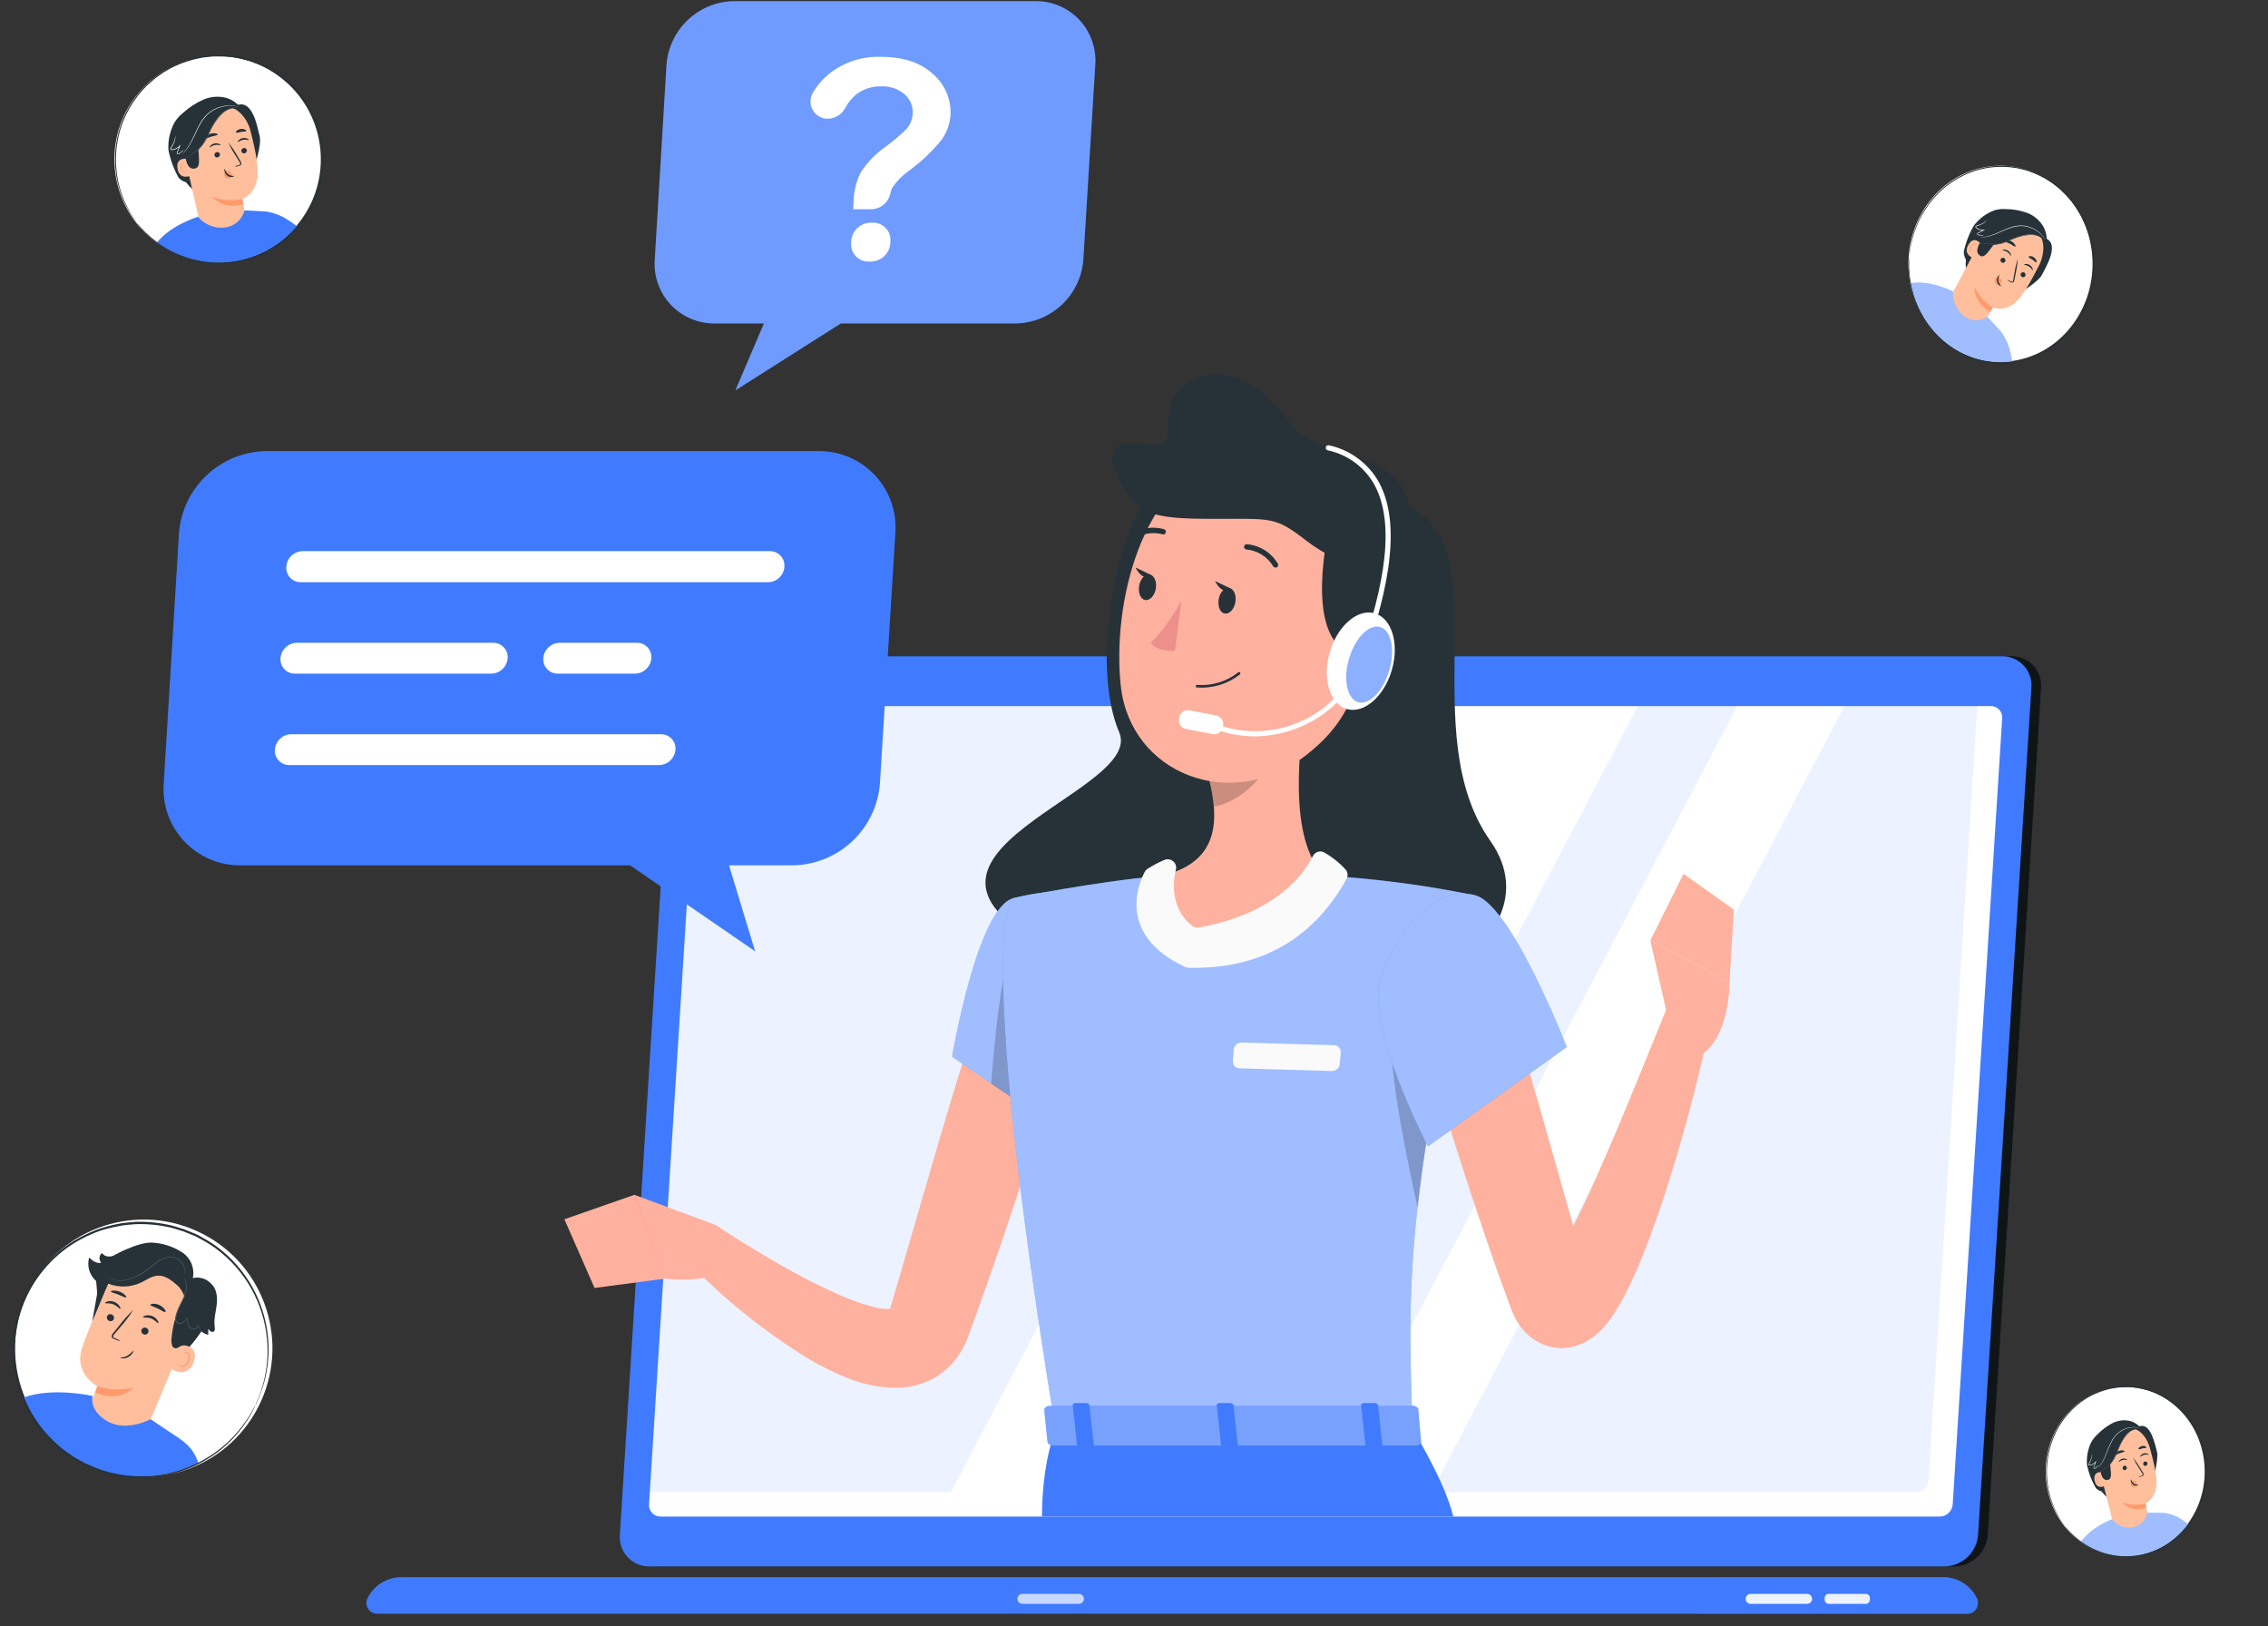 <svg width="597" height="428" viewBox="0 0 597 428" fill="none" xmlns="http://www.w3.org/2000/svg">
<rect x="0" y="0" width="597" height="428" fill="#333333" stroke="none"/>
<g clip-path="url(#clip0_2144_286)">
<path d="M514.457 412.249H173.432C172.369 412.256 171.316 412.044 170.34 411.624C169.363 411.204 168.485 410.586 167.759 409.81C167.033 409.033 166.476 408.114 166.124 407.111C165.771 406.108 165.63 405.042 165.709 403.982L179.754 180.975C179.932 178.752 180.929 176.675 182.552 175.147C184.175 173.62 186.308 172.75 188.536 172.708H529.543C530.606 172.7 531.659 172.913 532.635 173.333C533.612 173.753 534.49 174.37 535.216 175.147C535.942 175.924 536.499 176.843 536.852 177.846C537.204 178.849 537.346 179.915 537.266 180.975L523.221 403.982C523.044 406.201 522.049 408.276 520.429 409.803C518.81 411.331 516.682 412.202 514.457 412.249Z" fill="#263238"/>
<path opacity="0.6" d="M514.457 412.249H173.432C172.369 412.256 171.316 412.044 170.34 411.624C169.363 411.204 168.485 410.586 167.759 409.81C167.033 409.033 166.476 408.114 166.124 407.111C165.771 406.108 165.63 405.042 165.709 403.982L179.754 180.975C179.932 178.752 180.929 176.675 182.552 175.147C184.175 173.62 186.308 172.75 188.536 172.708H529.543C530.606 172.7 531.659 172.913 532.635 173.333C533.612 173.753 534.49 174.37 535.216 175.147C535.942 175.924 536.499 176.843 536.852 177.846C537.204 178.849 537.346 179.915 537.266 180.975L523.221 403.982C523.044 406.201 522.049 408.276 520.429 409.803C518.81 411.331 516.682 412.202 514.457 412.249Z" fill="black"/>
<path d="M511.91 412.249H170.903C169.839 412.259 168.784 412.048 167.805 411.63C166.827 411.211 165.946 410.594 165.218 409.816C164.49 409.039 163.932 408.119 163.578 407.115C163.224 406.111 163.083 405.044 163.162 403.982L177.207 180.975C177.385 178.752 178.382 176.675 180.005 175.148C181.628 173.62 183.761 172.75 185.989 172.708H526.996C528.06 172.698 529.114 172.909 530.092 173.327C531.069 173.746 531.949 174.364 532.676 175.141C533.402 175.919 533.959 176.839 534.31 177.843C534.662 178.848 534.801 179.914 534.719 180.975L520.674 403.982C520.497 406.202 519.502 408.276 517.883 409.804C516.263 411.331 514.135 412.202 511.91 412.249Z" fill="#407BFF"/>
<path d="M511.477 415.088H105.706C103.838 415.071 102.003 415.584 100.414 416.567C98.825 417.549 97.546 418.962 96.726 420.641C96.518 421.078 96.424 421.559 96.455 422.042C96.485 422.524 96.638 422.99 96.898 423.397C97.159 423.804 97.519 424.137 97.945 424.366C98.37 424.594 98.847 424.71 99.33 424.703H517.763C518.245 424.71 518.722 424.594 519.147 424.366C519.573 424.137 519.933 423.804 520.194 423.397C520.455 422.99 520.607 422.524 520.638 422.042C520.668 421.559 520.575 421.078 520.367 420.641C519.556 418.973 518.292 417.567 516.72 416.585C515.147 415.603 513.33 415.084 511.477 415.088Z" fill="#407BFF"/>
<path opacity="0.6" d="M511.476 415.088H453.77C451.916 415.082 450.098 415.6 448.525 416.582C446.952 417.564 445.688 418.972 444.88 420.641C444.673 421.076 444.579 421.556 444.609 422.037C444.638 422.518 444.789 422.983 445.048 423.389C445.307 423.795 445.664 424.129 446.087 424.359C446.51 424.589 446.985 424.707 447.466 424.703H517.762C518.244 424.71 518.721 424.594 519.146 424.365C519.572 424.137 519.932 423.803 520.193 423.397C520.454 422.99 520.606 422.524 520.637 422.041C520.667 421.559 520.574 421.077 520.366 420.641C519.555 418.973 518.291 417.567 516.719 416.585C515.147 415.603 513.329 415.084 511.476 415.088Z" fill="#407BFF"/>
<path d="M475.7 422.097H460.793C460.449 422.093 460.12 421.952 459.878 421.707C459.636 421.461 459.5 421.13 459.5 420.786C459.5 420.441 459.636 420.11 459.878 419.864C460.12 419.619 460.449 419.478 460.793 419.474H475.7C476.044 419.478 476.373 419.619 476.615 419.864C476.857 420.11 476.993 420.441 476.993 420.786C476.993 421.13 476.857 421.461 476.615 421.707C476.373 421.952 476.044 422.093 475.7 422.097Z" fill="#ECF2FF"/>
<path opacity="0.7" d="M284.012 422.097H269.124C268.776 422.097 268.442 421.959 268.197 421.713C267.951 421.467 267.812 421.133 267.812 420.786C267.812 420.613 267.846 420.443 267.912 420.284C267.978 420.124 268.075 419.98 268.197 419.858C268.318 419.736 268.463 419.639 268.622 419.574C268.781 419.508 268.951 419.474 269.124 419.474H284.012C284.185 419.474 284.355 419.508 284.514 419.574C284.673 419.639 284.818 419.736 284.94 419.858C285.061 419.98 285.158 420.124 285.224 420.284C285.29 420.443 285.324 420.613 285.324 420.786C285.324 421.133 285.185 421.467 284.94 421.713C284.694 421.959 284.36 422.097 284.012 422.097Z" fill="white"/>
<path d="M491.129 419.474H481.376C480.781 419.474 480.299 419.956 480.299 420.552V421.019C480.299 421.615 480.781 422.097 481.376 422.097H491.129C491.724 422.097 492.206 421.615 492.206 421.019V420.552C492.206 419.956 491.724 419.474 491.129 419.474Z" fill="#ECF2FF"/>
<path d="M170.846 395.931L183.885 189.026C183.953 188.163 184.34 187.356 184.971 186.765C185.603 186.173 186.433 185.838 187.298 185.827H524.03C524.443 185.821 524.852 185.901 525.232 186.062C525.612 186.224 525.954 186.462 526.237 186.764C526.519 187.065 526.735 187.422 526.872 187.811C527.008 188.201 527.062 188.615 527.03 189.026L514.009 395.931C513.937 396.795 513.546 397.602 512.912 398.194C512.277 398.786 511.445 399.119 510.578 399.13H173.864C173.451 399.133 173.042 399.051 172.663 398.889C172.283 398.727 171.941 398.489 171.658 398.188C171.375 397.888 171.156 397.533 171.017 397.144C170.877 396.756 170.819 396.343 170.846 395.931Z" fill="white"/>
<path opacity="0.1" d="M362.407 179.447L250.247 392.767H167.505C167.09 392.774 166.678 392.693 166.296 392.531C165.914 392.369 165.57 392.129 165.286 391.826C165.002 391.523 164.784 391.164 164.647 390.773C164.509 390.381 164.455 389.965 164.488 389.551L177.527 182.664C177.594 181.799 177.98 180.99 178.611 180.395C179.242 179.801 180.072 179.463 180.939 179.447H362.407Z" fill="#407BFF"/>
<path opacity="0.1" d="M460.632 179.447L348.49 392.767H322.34L434.482 179.447H460.632Z" fill="#407BFF"/>
<path opacity="0.1" d="M520.673 182.664L507.634 389.551C507.571 390.417 507.185 391.228 506.553 391.824C505.922 392.42 505.089 392.756 504.221 392.767H376.705L488.865 179.447H517.602C518.02 179.436 518.437 179.513 518.824 179.673C519.211 179.832 519.561 180.071 519.85 180.374C520.139 180.677 520.362 181.038 520.504 181.432C520.645 181.826 520.703 182.246 520.673 182.664Z" fill="#407BFF"/>
<path opacity="0.4" d="M358.473 179.663C358.424 180.314 358.134 180.925 357.659 181.373C357.184 181.822 356.558 182.077 355.905 182.089C355.593 182.092 355.284 182.031 354.997 181.908C354.71 181.785 354.451 181.604 354.239 181.375C354.026 181.147 353.863 180.877 353.76 180.582C353.657 180.287 353.617 179.974 353.642 179.663C353.687 179.009 353.976 178.397 354.452 177.947C354.928 177.498 355.556 177.244 356.21 177.236C356.522 177.233 356.832 177.295 357.119 177.417C357.406 177.54 357.664 177.722 357.877 177.95C358.09 178.178 358.253 178.448 358.355 178.743C358.458 179.038 358.498 179.351 358.473 179.663Z" fill="white"/>
<path d="M302.836 130.045C293.012 141.295 287.337 175.782 294.611 192.747C301.885 209.712 217.49 226.695 287.121 254.263C356.752 281.831 412.446 249.86 392.295 221.303C372.144 192.747 394.468 145.195 371.138 133.244C350.053 122.353 322.521 107.491 302.836 130.045Z" fill="#263238"/>
<path d="M282.021 268.909C278.339 281.489 274.424 294.069 270.365 306.649C266.306 319.229 262.085 331.665 257.613 344.156L255.907 348.864L255.045 351.218L254.775 351.919L254.344 352.979C254.075 353.662 253.662 354.399 253.303 355.1C251.547 358.309 248.927 360.961 245.741 362.756C242.849 364.327 239.621 365.178 236.33 365.236C231.715 365.258 227.142 364.36 222.878 362.594C219.388 361.177 216.008 359.501 212.767 357.58C200.991 350.335 190.198 341.6 180.654 331.594L188.395 322.464C190.999 324.135 193.783 325.915 196.477 327.586C199.171 329.257 201.991 330.875 204.721 332.474C210.07 335.607 215.593 338.433 221.262 340.939C223.845 342.079 226.511 343.022 229.236 343.76C231.121 344.386 233.113 344.618 235.091 344.443C235.594 344.443 235.504 344.156 235.091 344.317C234.678 344.479 234.229 344.946 234.211 344.892C234.193 344.838 234.211 344.892 234.211 344.785C234.22 344.749 234.22 344.712 234.211 344.677L234.355 344.227L235.037 341.909L236.42 337.237L247.394 299.497C251.129 286.917 254.973 274.337 258.924 261.757L282.021 268.909Z" fill="#FEB19E"/>
<path d="M187.838 322.176L166.969 314.448L175.248 336.517C175.248 336.517 189.976 338.638 195.687 330.892L191.035 324.656C190.229 323.54 189.119 322.679 187.838 322.176Z" fill="#FEB19E"/>
<path d="M148.559 320.882L156.497 338.962L175.337 336.481L167.039 314.431L148.559 320.882Z" fill="#FEB19E"/>
<path d="M266.789 236.362C257.234 238.789 250.625 278.092 250.625 278.092L276.936 296.063C276.936 296.063 302.08 256.419 294.807 245.923C287.084 234.907 280.708 232.822 266.789 236.362Z" fill="#407BFF"/>
<path opacity="0.5" d="M266.789 236.362C257.234 238.789 250.625 278.092 250.625 278.092L276.936 296.063C276.936 296.063 302.08 256.419 294.807 245.923C287.084 234.907 280.708 232.822 266.789 236.362Z" fill="white"/>
<path opacity="0.2" d="M265.927 250.65L286.348 255.377L288.305 275.379C284.846 282.441 281.027 289.321 276.865 295.992L260.898 285.209C261.599 275.954 263.323 256.94 265.927 250.65Z" fill="black"/>
<path d="M266.788 236.363C266.788 236.363 255.743 240.245 277.852 376.216H371.89C370.31 337.92 370.274 314.287 388.557 235.698C375.395 232.975 362.051 231.215 348.632 230.433C332.809 229.66 319.896 229.157 305.923 230.433C287.586 232.104 266.788 236.363 266.788 236.363Z" fill="#407BFF"/>
<path opacity="0.5" d="M266.788 236.363C266.788 236.363 255.743 240.245 277.852 376.216H371.89C370.31 337.92 370.274 314.287 388.557 235.698C375.395 232.975 362.051 231.215 348.632 230.433C332.809 229.66 319.896 229.157 305.923 230.433C287.586 232.104 266.788 236.363 266.788 236.363Z" fill="white"/>
<path opacity="0.2" d="M366.431 272.181L378.572 282.532C375.986 296.28 374.244 307.692 373.184 317.918C370.867 307.71 365.084 279.998 366.431 272.181Z" fill="black"/>
<path d="M344.394 182.305C341.7 196.053 339.006 221.249 348.633 230.432C348.633 230.432 339.653 251.027 315.856 251.027C292.059 251.027 305.924 230.432 305.924 230.432C321.244 226.838 320.849 215.39 318.191 204.715L344.394 182.305Z" fill="#FEB19E"/>
<path d="M345.581 225.292C343.318 229.875 336.026 240.352 315.659 244.09C315.093 244.194 314.509 244.079 314.025 243.767C310.217 241.107 307.847 235.482 309.517 228.958C309.628 228.558 309.624 228.134 309.507 227.735C309.389 227.336 309.163 226.978 308.853 226.701C308.542 226.425 308.161 226.24 307.752 226.169C307.342 226.098 306.921 226.143 306.536 226.299C304.971 226.954 303.469 227.748 302.046 228.671C301.733 228.878 301.479 229.163 301.309 229.498C299.819 232.301 293.784 246.031 311.996 254.496C312.286 254.62 312.596 254.693 312.911 254.711C323.687 254.927 342.528 252.807 354.435 231.349C354.648 230.961 354.742 230.52 354.707 230.079C354.672 229.638 354.509 229.218 354.237 228.869C352.637 227.116 350.778 225.619 348.724 224.43C348.465 224.264 348.174 224.154 347.871 224.107C347.567 224.061 347.257 224.079 346.96 224.16C346.664 224.241 346.388 224.384 346.15 224.579C345.912 224.774 345.718 225.017 345.581 225.292Z" fill="#FAFAFA"/>
<path d="M350.572 281.866L326.326 281.166C326.073 281.167 325.822 281.115 325.59 281.013C325.358 280.91 325.151 280.76 324.981 280.571C324.811 280.383 324.684 280.161 324.606 279.919C324.528 279.678 324.503 279.423 324.53 279.171L324.764 276.17C324.834 275.665 325.087 275.203 325.474 274.872C325.861 274.541 326.356 274.363 326.865 274.372L351.111 275.073C351.366 275.071 351.619 275.124 351.852 275.228C352.085 275.331 352.294 275.483 352.464 275.673C352.634 275.864 352.761 276.088 352.838 276.332C352.914 276.576 352.938 276.833 352.907 277.086L352.674 280.069C352.604 280.574 352.351 281.036 351.964 281.367C351.577 281.698 351.082 281.876 350.572 281.866Z" fill="#FAFAFA"/>
<path opacity="0.2" d="M333.707 191.453L318.189 204.698C318.855 207.182 319.3 209.72 319.519 212.282C325.356 211.437 333.402 205.004 334.03 198.875C334.374 196.402 334.264 193.887 333.707 191.453Z" fill="black"/>
<path d="M362.497 156.3C358.169 178.89 356.822 188.541 343.819 198.731C324.26 214.078 297.482 203.799 295.003 180.382C292.758 159.302 300.212 125.911 323.74 119.729C328.895 118.358 334.315 118.326 339.487 119.638C344.658 120.949 349.409 123.559 353.29 127.221C357.171 130.883 360.054 135.476 361.665 140.565C363.276 145.654 363.563 151.07 362.497 156.3Z" fill="#FEB19E"/>
<path d="M349.656 139.587C346.854 153.73 346.19 172.474 359.139 172.474C372.088 172.474 382.235 150.424 371.064 133.153C359.893 115.883 351.29 131.248 349.656 139.587Z" fill="#263238"/>
<path d="M372.036 141.33C372.036 156.714 352.675 149.112 344.108 142.481C335.541 135.849 335.128 136.568 319.251 136.55C303.375 136.532 300.196 135.436 295.508 127.852C290.821 120.268 291.252 115.272 301.812 116.871C312.373 118.471 303.501 107.688 311.367 101.703C319.234 95.719 328.555 97.229 339.313 110.887C350.071 124.545 372.036 114.679 372.036 141.33Z" fill="#263238"/>
<path d="M366.35 176.4C368.387 169.447 366.389 162.74 361.887 161.419C357.384 160.098 352.083 164.664 350.046 171.617C348.009 178.57 350.007 185.277 354.509 186.598C359.012 187.918 364.313 183.353 366.35 176.4Z" fill="white"/>
<path d="M330.404 193.789C326.236 193.788 322.111 192.938 318.281 191.291C318.199 191.257 318.125 191.208 318.062 191.145C317.999 191.082 317.95 191.008 317.916 190.926C317.883 190.844 317.866 190.756 317.867 190.667C317.868 190.579 317.887 190.491 317.922 190.41C317.997 190.246 318.132 190.117 318.299 190.05C318.466 189.983 318.653 189.983 318.82 190.05C322.429 191.6 326.312 192.41 330.239 192.431C334.166 192.453 338.057 191.686 341.683 190.176C345.21 188.732 348.412 186.597 351.101 183.897C353.791 181.196 355.913 177.985 357.344 174.451C362.732 159.014 368.228 139.749 361.87 127.726C360.591 125.386 358.822 123.35 356.682 121.759C354.543 120.168 352.086 119.058 349.478 118.506C349.305 118.46 349.157 118.347 349.066 118.193C348.975 118.038 348.949 117.854 348.993 117.68C349.039 117.507 349.152 117.359 349.307 117.268C349.461 117.177 349.645 117.151 349.819 117.195C352.605 117.794 355.23 118.988 357.514 120.693C359.798 122.399 361.688 124.577 363.056 127.079C369.665 139.497 364.151 159.14 358.602 174.865C357.096 178.576 354.863 181.947 352.035 184.781C349.206 187.614 345.839 189.852 342.132 191.362C338.417 192.924 334.434 193.748 330.404 193.789Z" fill="white"/>
<path opacity="0.6" d="M365.696 176.464C364.097 181.856 360.433 185.647 357.506 184.803C354.578 183.958 353.501 178.818 355.099 173.355C356.698 167.892 360.361 164.154 363.289 165.016C366.216 165.879 367.294 171.001 365.696 176.464Z" fill="#407BFF"/>
<path d="M320.145 188.317L313.109 186.959C311.872 186.72 310.676 187.53 310.437 188.767L310.359 189.173C310.12 190.411 310.929 191.608 312.166 191.847L319.203 193.205C320.44 193.444 321.636 192.634 321.874 191.396L321.953 190.991C322.191 189.753 321.382 188.556 320.145 188.317Z" fill="white"/>
<path d="M310.952 158.188C310.952 158.188 306.785 165.753 302.834 169.15C304.971 171.756 309.282 171.253 309.282 171.253L310.952 158.188Z" fill="#ED8F8D"/>
<path d="M314.923 180.921H315.084C319.156 181.243 323.199 180.01 326.399 177.471C326.465 177.403 326.502 177.313 326.502 177.219C326.502 177.125 326.465 177.035 326.399 176.967C326.368 176.935 326.33 176.91 326.288 176.893C326.247 176.875 326.202 176.866 326.157 176.866C326.112 176.866 326.067 176.875 326.025 176.893C325.984 176.91 325.946 176.935 325.914 176.967C322.859 179.371 319.015 180.544 315.138 180.256C315.092 180.249 315.045 180.251 314.999 180.262C314.954 180.274 314.911 180.294 314.874 180.323C314.837 180.352 314.807 180.388 314.784 180.429C314.761 180.47 314.748 180.515 314.743 180.562C314.734 180.633 314.746 180.705 314.778 180.769C314.81 180.833 314.861 180.886 314.923 180.921Z" fill="#263238"/>
<path d="M335.469 149.292C335.571 149.349 335.685 149.378 335.801 149.378C335.918 149.378 336.032 149.349 336.134 149.292C336.288 149.189 336.396 149.031 336.436 148.85C336.476 148.669 336.445 148.48 336.349 148.322C335.49 146.882 334.301 145.669 332.88 144.781C331.459 143.894 329.847 143.358 328.177 143.218C327.99 143.218 327.81 143.291 327.676 143.422C327.541 143.553 327.464 143.731 327.459 143.919C327.459 144.101 327.53 144.277 327.658 144.408C327.785 144.539 327.959 144.615 328.141 144.62C329.58 144.757 330.966 145.232 332.186 146.006C333.406 146.781 334.427 147.833 335.164 149.076C335.244 149.175 335.35 149.249 335.469 149.292Z" fill="#263238"/>
<path d="M325.178 158.493C324.873 160.29 323.634 161.674 322.412 161.476C321.191 161.279 320.491 159.679 320.796 157.738C321.101 155.797 322.358 154.557 323.562 154.755C324.765 154.953 325.501 156.642 325.178 158.493Z" fill="#263238"/>
<path d="M304.237 154.935C303.931 156.732 302.692 158.115 301.471 157.918C300.25 157.72 299.549 156.031 299.855 154.18C300.16 152.329 301.417 150.981 302.62 151.196C303.824 151.412 304.56 153.066 304.237 154.935Z" fill="#263238"/>
<path d="M303.141 151.394L298.902 149.346C298.902 149.346 300.591 153.21 303.141 151.394Z" fill="#263238"/>
<path d="M324.082 154.953L319.844 152.922C319.844 152.922 321.532 156.786 324.082 154.953Z" fill="#263238"/>
<path d="M297.124 142.409C297.232 142.474 297.356 142.509 297.483 142.509C297.609 142.509 297.733 142.474 297.842 142.409C298.95 141.477 300.267 140.827 301.681 140.514C303.094 140.201 304.562 140.235 305.96 140.612C306.136 140.674 306.33 140.664 306.498 140.583C306.667 140.502 306.796 140.357 306.858 140.181C306.92 140.005 306.909 139.811 306.828 139.642C306.748 139.474 306.603 139.344 306.427 139.282C304.815 138.823 303.116 138.76 301.475 139.098C299.833 139.435 298.298 140.165 296.998 141.223C296.923 141.276 296.86 141.344 296.812 141.423C296.765 141.502 296.734 141.59 296.722 141.681C296.71 141.772 296.718 141.865 296.744 141.953C296.769 142.041 296.813 142.123 296.872 142.194C296.932 142.289 297.02 142.365 297.124 142.409Z" fill="#263238"/>
<path d="M274.279 399.129C274.279 399.129 274.027 386.262 277.871 376.216H371.891C371.891 376.216 380.351 389.874 382.542 399.129H274.279Z" fill="#407BFF"/>
<path d="M373.31 370.7L374.046 379.11C374.388 379.775 373.615 380.44 372.52 380.44H277.332C276.487 380.44 275.787 380.027 275.733 379.488L274.871 371.059C274.871 370.484 275.554 369.981 276.487 369.981H371.676C371.987 369.948 372.302 369.997 372.588 370.123C372.875 370.249 373.124 370.448 373.31 370.7Z" fill="#407BFF"/>
<path opacity="0.3" d="M373.31 370.7L374.046 379.11C374.388 379.775 373.615 380.44 372.52 380.44H277.332C276.487 380.44 275.787 380.027 275.733 379.488L274.871 371.059C274.871 370.484 275.554 369.981 276.487 369.981H371.676C371.987 369.948 372.302 369.997 372.588 370.123C372.875 370.249 373.124 370.448 373.31 370.7Z" fill="#FAFAFA"/>
<path d="M360.503 381.338H363.053C363.574 381.338 363.951 381.086 363.915 380.763L362.73 369.818C362.73 369.495 362.245 369.243 361.742 369.243H359.138C358.617 369.243 358.24 369.495 358.276 369.818L359.461 380.763C359.551 381.086 360 381.338 360.503 381.338Z" fill="#407BFF"/>
<path d="M284.551 381.338H287.101C287.604 381.338 287.999 381.086 287.963 380.763L286.76 369.818C286.76 369.495 286.293 369.243 285.772 369.243H283.222C282.719 369.243 282.324 369.495 282.36 369.818L283.563 380.763C283.599 381.086 284.048 381.338 284.551 381.338Z" fill="#407BFF"/>
<path d="M322.537 381.338H325.015C325.518 381.338 325.913 381.086 325.877 380.763L324.674 369.818C324.674 369.495 324.189 369.243 323.686 369.243H321.136C320.633 369.243 320.238 369.495 320.274 369.818L321.477 380.763C321.585 381.086 322.016 381.338 322.537 381.338Z" fill="#407BFF"/>
<path d="M396.604 262.331C400.735 275.75 404.704 289.24 408.512 302.803L414.241 323.038L417.097 333.102L417.815 335.582L418.174 336.822L418.264 337.11L417.977 336.661C417.523 336.01 416.965 335.439 416.324 334.971C414.919 333.948 413.247 333.355 411.511 333.264C410.199 333.202 408.892 333.461 407.704 334.019C406.411 334.72 406.536 334.881 406.644 334.756C406.948 334.491 407.225 334.196 407.47 333.875C408.317 332.817 409.097 331.706 409.805 330.55C411.385 327.962 412.948 325.051 414.421 322.068C417.474 316.101 420.222 309.775 423.006 303.414C425.789 297.052 428.394 290.618 431.088 284.13C433.782 277.643 436.35 271.119 439.008 264.685L450.484 268.1C447.503 282.118 444.019 295.884 439.708 309.596C437.589 316.479 435.236 323.29 432.524 330.191C431.123 333.641 429.633 337.092 427.783 340.668C426.797 342.603 425.693 344.475 424.478 346.275C423.723 347.405 422.883 348.474 421.964 349.474C420.506 351.129 418.736 352.478 416.755 353.446C414.778 354.408 412.594 354.865 410.398 354.776C407.793 354.631 405.292 353.711 403.214 352.134C401.889 351.134 400.742 349.92 399.819 348.54C399.236 347.654 398.725 346.723 398.293 345.754C398.131 345.359 397.951 344.945 397.826 344.586L397.484 343.705L397.017 342.429L396.084 339.895C394.862 336.535 393.623 333.174 392.492 329.814C390.193 323.092 387.894 316.389 385.739 309.65C381.332 296.183 377.225 282.651 373.418 269.052L396.604 262.331Z" fill="#FEB19E"/>
<path d="M388.559 235.698C397.988 238.556 412.41 275.559 412.41 275.559L375.861 301.707C375.861 301.707 359.428 270.077 363.379 257.893C367.51 245.205 377.819 232.427 388.559 235.698Z" fill="#407BFF"/>
<path opacity="0.5" d="M388.559 235.698C397.988 238.556 412.41 275.559 412.41 275.559L375.861 301.707C375.861 301.707 359.428 270.077 363.379 257.893C367.51 245.205 377.819 232.427 388.559 235.698Z" fill="white"/>
<path d="M439.421 269.61L434.41 247.505L455.244 258.503C455.244 258.503 455.495 273.384 447.09 278.074L439.421 269.61Z" fill="#FEB19E"/>
<path d="M443.138 229.965L456.429 239.4L455.243 258.503L434.428 247.505L443.138 229.965Z" fill="#FEB19E"/>
<path d="M69.981 118.723H215.458C218.235 118.695 220.988 119.245 223.543 120.337C226.097 121.428 228.397 123.039 230.298 125.065C232.199 127.092 233.658 129.492 234.585 132.112C235.511 134.732 235.884 137.516 235.681 140.288L231.622 206.171C231.175 211.971 228.583 217.396 224.351 221.384C220.119 225.372 214.553 227.638 208.74 227.737H191.894L198.773 250.363L165.87 227.737H63.318C60.541 227.764 57.788 227.215 55.233 226.123C52.679 225.031 50.379 223.421 48.478 221.394C46.577 219.367 45.117 216.968 44.191 214.348C43.264 211.727 42.891 208.943 43.095 206.171L47.118 140.288C47.564 134.492 50.154 129.069 54.382 125.082C58.61 121.094 64.172 118.826 69.981 118.723Z" fill="#407BFF"/>
<path d="M202.131 153.229H79.105C78.582 153.226 78.066 153.115 77.589 152.902C77.112 152.689 76.684 152.379 76.333 151.992C75.982 151.605 75.715 151.15 75.549 150.654C75.383 150.158 75.322 149.634 75.369 149.113C75.449 148.023 75.934 147.001 76.728 146.25C77.523 145.499 78.569 145.071 79.661 145.052H202.706C203.225 145.053 203.739 145.161 204.215 145.369C204.691 145.578 205.12 145.882 205.473 146.262C205.827 146.643 206.099 147.093 206.271 147.583C206.444 148.074 206.514 148.595 206.477 149.113C206.413 150.224 205.928 151.269 205.12 152.034C204.312 152.799 203.243 153.226 202.131 153.229Z" fill="white"/>
<path d="M129.251 177.292H77.633C77.111 177.296 76.593 177.192 76.113 176.986C75.632 176.779 75.2 176.476 74.842 176.095C74.484 175.713 74.21 175.262 74.035 174.769C73.86 174.276 73.789 173.752 73.826 173.231C73.907 172.137 74.394 171.113 75.192 170.361C75.99 169.61 77.04 169.184 78.136 169.169H129.807C130.332 169.163 130.851 169.265 131.334 169.47C131.816 169.675 132.251 169.978 132.611 170.36C132.97 170.742 133.247 171.194 133.423 171.688C133.599 172.182 133.67 172.708 133.633 173.231C133.547 174.335 133.048 175.367 132.236 176.12C131.424 176.872 130.358 177.291 129.251 177.292Z" fill="white"/>
<path d="M173.486 201.355H76.161C75.638 201.359 75.12 201.254 74.64 201.048C74.16 200.842 73.727 200.539 73.369 200.157C73.012 199.776 72.737 199.324 72.562 198.832C72.387 198.339 72.316 197.815 72.353 197.293C72.43 196.198 72.916 195.172 73.715 194.419C74.514 193.667 75.567 193.243 76.664 193.232H173.989C174.513 193.225 175.032 193.328 175.513 193.533C175.995 193.738 176.429 194.041 176.787 194.423C177.145 194.805 177.42 195.258 177.594 195.752C177.767 196.246 177.837 196.771 177.797 197.293C177.716 198.387 177.229 199.411 176.431 200.163C175.633 200.914 174.582 201.34 173.486 201.355Z" fill="white"/>
<path d="M167.162 177.292H146.813C146.291 177.296 145.773 177.192 145.292 176.986C144.812 176.779 144.379 176.476 144.022 176.095C143.664 175.713 143.389 175.262 143.214 174.769C143.04 174.276 142.969 173.752 143.006 173.231C143.09 172.139 143.579 171.117 144.376 170.366C145.173 169.615 146.221 169.188 147.316 169.169H167.647C168.17 169.163 168.689 169.265 169.171 169.47C169.653 169.676 170.086 169.979 170.445 170.361C170.803 170.743 171.077 171.195 171.251 171.689C171.425 172.184 171.494 172.708 171.454 173.231C171.374 174.321 170.889 175.343 170.095 176.094C169.301 176.846 168.255 177.273 167.162 177.292Z" fill="white"/>
<path d="M272.553 0.292H193.242C188.719 0.36 184.385 2.118 181.092 5.22C177.798 8.323 175.784 12.546 175.443 17.059L172.354 68.349C172.2 70.506 172.494 72.671 173.218 74.708C173.942 76.745 175.08 78.61 176.559 80.185C178.039 81.76 179.829 83.012 181.816 83.861C183.803 84.709 185.945 85.137 188.105 85.117H201.09L193.583 102.728L221.349 85.117H267.363C271.885 85.049 276.219 83.291 279.513 80.188C282.806 77.085 284.821 72.863 285.161 68.349L288.304 17.059C288.458 14.902 288.164 12.738 287.44 10.7C286.716 8.663 285.579 6.799 284.099 5.223C282.619 3.648 280.829 2.397 278.842 1.548C276.855 0.699 274.714 0.271 272.553 0.292Z" fill="#407BFF"/>
<g opacity="0.5">
<path opacity="0.5" d="M272.553 0.292H193.242C188.719 0.36 184.385 2.118 181.092 5.22C177.798 8.323 175.784 12.546 175.443 17.059L172.354 68.349C172.2 70.506 172.494 72.671 173.218 74.708C173.942 76.745 175.08 78.61 176.559 80.185C178.039 81.76 179.829 83.012 181.816 83.861C183.803 84.709 185.945 85.137 188.105 85.117H201.09L193.583 102.728L221.349 85.117H267.363C271.885 85.049 276.219 83.291 279.513 80.188C282.806 77.085 284.821 72.863 285.161 68.349L288.304 17.059C288.458 14.902 288.164 12.738 287.44 10.7C286.716 8.663 285.579 6.799 284.099 5.223C282.619 3.648 280.829 2.397 278.842 1.548C276.855 0.699 274.714 0.271 272.553 0.292Z" fill="#FAFAFA"/>
</g>
<path d="M234.316 51.097C234.042 52.227 233.398 53.232 232.487 53.952C231.575 54.672 230.448 55.065 229.287 55.069H224.599C224.599 53.739 224.707 52.93 224.725 52.643C224.793 50.053 225.456 47.513 226.665 45.221C228.362 42.666 230.517 40.448 233.022 38.679C235.02 37.23 236.905 35.632 238.662 33.899C239.594 32.795 240.148 31.422 240.242 29.981C240.313 29.026 240.163 28.067 239.805 27.18C239.447 26.291 238.89 25.498 238.177 24.859C236.434 23.366 234.181 22.605 231.891 22.738C229.482 22.673 227.128 23.462 225.246 24.967C224.127 25.89 223.21 27.034 222.552 28.328C222.067 29.272 221.314 30.052 220.387 30.57C219.46 31.088 218.401 31.321 217.343 31.239C216.582 31.145 215.856 30.86 215.234 30.41C214.612 29.961 214.113 29.362 213.784 28.669C213.454 27.976 213.305 27.21 213.349 26.444C213.394 25.677 213.631 24.934 214.039 24.284C215.122 22.464 216.514 20.846 218.151 19.504C222.044 16.373 226.937 14.758 231.927 14.957C237.8 14.957 242.362 16.484 245.648 19.558C247.187 20.881 248.398 22.544 249.186 24.415C249.975 26.286 250.319 28.314 250.192 30.34C250.027 32.644 249.232 34.857 247.893 36.738C245.371 39.846 242.455 42.613 239.219 44.969C237.542 46.14 236.094 47.608 234.944 49.3C234.652 49.867 234.44 50.472 234.316 51.097ZM224.06 64.001V63.426C224.155 62.127 224.733 60.911 225.681 60.019C226.629 59.127 227.878 58.624 229.179 58.609H229.826C230.448 58.6 231.065 58.721 231.639 58.963C232.212 59.206 232.729 59.565 233.156 60.017C233.583 60.47 233.912 61.007 234.121 61.594C234.33 62.181 234.414 62.804 234.369 63.426V64.001C234.275 65.304 233.694 66.525 232.743 67.42C231.792 68.315 230.539 68.82 229.233 68.835H228.676C228.046 68.855 227.419 68.741 226.836 68.502C226.253 68.263 225.726 67.904 225.291 67.448C224.855 66.992 224.521 66.449 224.309 65.855C224.097 65.261 224.012 64.629 224.06 64.001Z" fill="white"/>
<path d="M78.263 59.177C87.796 47.588 86.129 30.466 74.54 20.934C62.951 11.402 45.829 13.069 36.297 24.657C26.765 36.246 28.432 53.368 40.02 62.9C51.609 72.433 68.731 70.766 78.263 59.177Z" fill="white"/>
<path d="M64.03 29.535C63.604 28.665 63.009 27.889 62.28 27.251C61.55 26.614 60.701 26.128 59.781 25.822C57.721 25.223 55.517 25.361 53.548 26.215C51.607 27.063 49.818 28.224 48.253 29.651C47.308 30.383 46.507 31.284 45.889 32.307C44.737 34.485 44.197 36.933 44.324 39.394C44.814 41.983 45.727 44.475 47.026 46.769C47.537 47.349 48.21 47.764 48.958 47.96C50.034 49.368 51.352 50.574 52.849 51.522C53.04 50.288 53.22 49.051 53.404 47.821L64.03 29.535Z" fill="#263238"/>
<path d="M62.665 27.586L59.141 27.603C61.821 31.689 64.204 41.729 66.125 46.191C67.032 44.125 68.927 38.052 68.361 35.877C67.796 33.701 66.634 26.457 62.665 27.586Z" fill="#263238"/>
<path d="M47.894 37.941C47.726 36.687 47.963 35.413 48.571 34.304C49.179 33.196 50.127 32.311 51.275 31.78L58.738 28.331C62.061 27.345 65.092 31.093 65.944 34.45C66.9 38.195 67.774 42.134 67.86 45.037C68.019 50.873 63.812 52.407 63.812 52.407C63.812 52.407 64.314 55.102 64.615 56.752L64.5 64.409L53.278 61.622L47.894 38.016C47.868 37.919 47.905 38.078 47.894 37.941Z" fill="#FFBF9D"/>
<path d="M64.97 39.477C65.001 39.666 64.961 39.859 64.857 40.018C64.753 40.178 64.593 40.293 64.408 40.341C64.317 40.366 64.223 40.372 64.13 40.36C64.037 40.348 63.947 40.317 63.865 40.27C63.784 40.223 63.713 40.16 63.657 40.085C63.6 40.01 63.559 39.925 63.535 39.834C63.503 39.644 63.544 39.45 63.65 39.289C63.755 39.128 63.917 39.013 64.104 38.967C64.194 38.942 64.288 38.936 64.381 38.949C64.474 38.961 64.564 38.992 64.644 39.04C64.725 39.087 64.796 39.15 64.851 39.226C64.907 39.301 64.948 39.386 64.97 39.477Z" fill="#263238"/>
<path d="M65.504 36.827C65.427 36.936 64.803 36.635 64.017 36.781C63.231 36.926 62.743 37.425 62.606 37.36C62.469 37.295 62.617 37.139 62.833 36.91C63.129 36.613 63.51 36.413 63.923 36.339C64.33 36.262 64.75 36.316 65.124 36.494C65.429 36.618 65.547 36.774 65.504 36.827Z" fill="#263238"/>
<path d="M57.887 40.552C57.919 40.741 57.878 40.936 57.772 41.096C57.667 41.257 57.505 41.372 57.318 41.418C57.227 41.443 57.132 41.45 57.038 41.437C56.945 41.424 56.855 41.393 56.774 41.344C56.693 41.296 56.622 41.232 56.566 41.156C56.51 41.079 56.471 40.993 56.449 40.901C56.418 40.713 56.458 40.52 56.562 40.36C56.666 40.2 56.826 40.085 57.011 40.037C57.102 40.013 57.197 40.008 57.291 40.02C57.384 40.033 57.474 40.065 57.556 40.112C57.637 40.16 57.708 40.224 57.765 40.299C57.822 40.374 57.863 40.46 57.887 40.552Z" fill="#263238"/>
<path d="M58.078 38.201C58.001 38.309 57.377 38.009 56.591 38.155C55.806 38.3 55.31 38.802 55.195 38.769C55.081 38.736 55.206 38.547 55.422 38.319C55.718 38.021 56.099 37.822 56.512 37.748C56.917 37.669 57.337 37.721 57.71 37.896C57.996 37.995 58.111 38.144 58.078 38.201Z" fill="#263238"/>
<path d="M61.654 43.891C62.043 43.685 62.455 43.529 62.883 43.426C63.071 43.343 63.246 43.266 63.269 43.148C63.242 42.94 63.155 42.743 63.02 42.583L62.14 41.17C61.353 39.986 60.661 38.742 60.071 37.449C60.961 38.562 61.76 39.746 62.46 40.988C62.752 41.487 63.036 41.962 63.312 42.413C63.47 42.623 63.552 42.881 63.542 43.144C63.527 43.22 63.495 43.291 63.449 43.352C63.402 43.413 63.341 43.463 63.272 43.496C63.17 43.555 63.063 43.603 62.951 43.638C62.531 43.776 62.096 43.861 61.654 43.891Z" fill="#263238"/>
<path d="M55.924 51.786C55.924 51.786 58.494 55.338 64.059 53.748L63.814 52.414C61.176 52.937 58.446 52.72 55.924 51.786Z" fill="#FF9A6C"/>
<path d="M57.303 35.418C57.271 35.649 56.466 35.694 55.572 35.971C54.677 36.248 53.987 36.668 53.819 36.476C53.779 36.385 53.844 36.173 54.103 35.909C54.452 35.576 54.876 35.332 55.34 35.199C55.798 35.057 56.282 35.024 56.755 35.101C57.12 35.174 57.334 35.338 57.303 35.418Z" fill="#263238"/>
<path d="M64.806 34.477C64.704 34.68 64.127 34.601 63.476 34.712C62.825 34.823 62.305 35.06 62.149 34.896C61.993 34.731 62.129 34.621 62.334 34.406C62.626 34.152 62.989 33.993 63.374 33.949C63.754 33.885 64.145 33.94 64.493 34.106C64.74 34.214 64.848 34.383 64.806 34.477Z" fill="#263238"/>
<path d="M63.448 29.557C63.171 29.177 62.793 28.881 62.357 28.703C61.922 28.526 61.445 28.473 60.981 28.551C60.054 28.724 59.196 29.156 58.505 29.798C55.476 32.38 54.63 37.409 51.673 40.042C50.941 40.689 49.786 40.431 49.215 41.215C48.9 41.59 48.703 42.051 48.652 42.538C48.601 43.025 48.696 43.517 48.926 43.95C48.34 43.442 47.829 42.853 47.408 42.202C47.199 41.874 47.063 41.506 47.01 41.121C46.955 40.737 46.984 40.346 47.094 39.974C47.285 39.423 47.726 38.946 47.768 38.361C47.706 37.845 47.592 37.337 47.426 36.845C47.386 36.318 47.474 35.788 47.68 35.301C48.499 32.711 50.008 30.394 52.047 28.599C53.405 27.442 55.056 26.681 56.819 26.4C58.575 26.117 60.374 26.473 61.891 27.401C62.772 27.963 63.689 28.535 63.479 29.552" fill="#263238"/>
<path d="M49.429 41.905C49.358 41.745 46.184 41.233 46.729 44.384C47.273 47.535 50.217 46.274 50.211 46.185C50.205 46.096 49.429 41.905 49.429 41.905Z" fill="#FFBF9D"/>
<path d="M49.066 45.189C49.066 45.189 49.01 45.214 48.937 45.295C48.819 45.37 48.676 45.397 48.538 45.371C48.318 45.282 48.126 45.135 47.983 44.946C47.84 44.757 47.75 44.532 47.723 44.297C47.668 44.036 47.672 43.767 47.735 43.508C47.748 43.408 47.785 43.312 47.842 43.229C47.9 43.145 47.976 43.077 48.066 43.03C48.124 43.001 48.191 42.995 48.253 43.011C48.316 43.028 48.37 43.068 48.406 43.122C48.443 43.205 48.465 43.254 48.471 43.268C48.477 43.282 48.54 43.237 48.48 43.081C48.448 43.008 48.395 42.947 48.328 42.906C48.231 42.859 48.121 42.852 48.018 42.884C47.897 42.931 47.79 43.009 47.708 43.11C47.625 43.21 47.569 43.33 47.546 43.458C47.463 43.735 47.446 44.028 47.497 44.313C47.529 44.588 47.642 44.847 47.822 45.057C48.002 45.268 48.241 45.419 48.508 45.493C48.593 45.504 48.68 45.494 48.762 45.466C48.843 45.437 48.917 45.39 48.977 45.328C49.075 45.268 49.076 45.193 49.066 45.189Z" fill="#FF9A6C"/>
<path d="M47.919 40.562C47.98 40.523 48.035 40.476 48.083 40.423C48.191 40.326 48.351 40.197 48.541 40.005C49.058 39.454 49.516 38.851 49.907 38.205C50.474 37.236 50.985 36.235 51.438 35.207C51.98 33.954 52.629 32.748 53.377 31.605C53.782 31.03 54.247 30.499 54.763 30.021C55.254 29.583 55.796 29.208 56.379 28.902C57.358 28.37 58.431 28.031 59.538 27.904C60.283 27.812 61.037 27.819 61.78 27.926C62.045 27.959 62.251 28.011 62.386 28.034C62.522 28.058 62.596 28.075 62.6 28.065C62.532 28.041 62.462 28.022 62.391 28.007C62.252 27.976 62.058 27.912 61.79 27.872C61.042 27.744 60.281 27.721 59.526 27.801C58.402 27.923 57.31 28.256 56.309 28.783C55.721 29.094 55.173 29.475 54.676 29.918C54.14 30.4 53.66 30.941 53.244 31.53C52.498 32.685 51.851 33.9 51.31 35.163C50.863 36.186 50.362 37.185 49.81 38.156C49.428 38.802 48.984 39.41 48.485 39.971C48.304 40.167 48.151 40.31 48.053 40.411L47.919 40.562Z" fill="white"/>
<path d="M48.846 41.286C48.884 42.138 49.145 42.966 49.602 43.686C49.845 44.035 50.214 44.276 50.63 44.358C51.047 44.44 51.48 44.358 51.837 44.127C52.365 43.678 52.4 42.888 52.389 42.218C52.341 40.215 52.069 38.194 52.032 36.236L48.846 41.286Z" fill="#263238"/>
<path d="M62.429 28.241C62.429 28.241 62.146 28.241 61.633 28.325C60.942 28.444 60.28 28.695 59.684 29.066C59.274 29.325 58.889 29.622 58.534 29.955C58.139 30.348 57.765 30.763 57.414 31.197C56.608 32.188 55.921 33.27 55.367 34.421C55.081 35.039 54.845 35.659 54.564 36.249C54.31 36.82 53.986 37.357 53.6 37.848C52.935 38.665 52.178 39.404 51.344 40.048C50.641 40.607 50.04 41.022 49.63 41.302L49.146 41.623L48.965 41.703C49.007 41.65 49.057 41.605 49.115 41.57L49.579 41.224C49.98 40.923 50.567 40.498 51.261 39.934C52.078 39.289 52.823 38.556 53.482 37.75C53.867 37.26 54.191 36.726 54.449 36.158C54.719 35.581 54.955 34.961 55.245 34.333C55.803 33.166 56.503 32.072 57.328 31.076C57.679 30.644 58.054 30.231 58.451 29.841C58.815 29.506 59.212 29.209 59.635 28.954C60.248 28.583 60.932 28.344 61.643 28.254C61.833 28.23 62.024 28.221 62.215 28.227C62.287 28.224 62.358 28.229 62.429 28.241Z" fill="#455A64"/>
<path d="M48.387 39.422C48.32 39.513 48.24 39.593 48.15 39.66L47.461 40.254L47.233 40.455C47.132 40.521 47.022 40.57 46.905 40.599C46.834 40.617 46.759 40.612 46.691 40.585C46.652 40.57 46.617 40.545 46.59 40.514C46.563 40.482 46.544 40.444 46.536 40.403C46.517 40.262 46.544 40.118 46.614 39.994L47.242 38.393L47.382 38.482C47.129 38.757 46.827 38.983 46.492 39.148C46.157 39.319 45.796 39.433 45.423 39.485C45.33 39.498 45.234 39.498 45.14 39.484C45.085 39.48 45.031 39.463 44.982 39.436C44.934 39.408 44.893 39.37 44.861 39.324C44.835 39.276 44.82 39.222 44.82 39.167C44.819 39.112 44.831 39.058 44.856 39.009C44.897 38.929 44.944 38.853 44.997 38.781C45.324 38.316 45.592 37.812 45.795 37.28C45.967 36.78 46.101 36.267 46.195 35.746C46.208 35.891 46.202 36.036 46.177 36.179C46.127 36.567 46.038 36.949 45.913 37.32C45.724 37.871 45.46 38.393 45.129 38.873C45.037 39.005 44.942 39.147 45.005 39.235C45.069 39.324 45.243 39.339 45.405 39.31C45.757 39.263 46.099 39.157 46.417 38.998C46.731 38.836 47.014 38.621 47.254 38.363L47.575 38.03L47.403 38.456L46.748 40.052C46.693 40.148 46.666 40.258 46.67 40.369C46.676 40.39 46.686 40.409 46.7 40.426C46.713 40.442 46.73 40.456 46.749 40.466C46.768 40.475 46.789 40.481 46.811 40.482C46.832 40.483 46.854 40.479 46.874 40.471C47.059 40.391 47.23 40.279 47.378 40.141L48.099 39.583C48.191 39.522 48.287 39.468 48.387 39.422Z" fill="white"/>
<path d="M58.948 45.882C58.962 45.64 59.06 45.41 59.226 45.234C59.392 45.057 59.615 44.945 59.856 44.916C60.034 44.904 60.212 44.937 60.374 45.011C60.536 45.085 60.678 45.199 60.785 45.341C60.889 45.485 60.963 45.648 61.003 45.82C61.043 45.993 61.048 46.172 61.018 46.346L61.046 46.409C60.92 46.619 60.732 46.784 60.508 46.883C60.285 46.981 60.036 47.008 59.796 46.959C59.555 46.9 59.341 46.761 59.187 46.566C59.033 46.371 58.949 46.131 58.948 45.882Z" fill="#FF9A6C"/>
<path d="M61.593 46.344C61.547 46.239 60.787 46.407 60.069 45.873C59.351 45.339 59.247 44.477 59.13 44.495C59.013 44.513 59.02 44.718 59.101 45.074C59.203 45.535 59.463 45.945 59.836 46.234C60.195 46.508 60.647 46.632 61.096 46.579C61.433 46.531 61.607 46.396 61.593 46.344Z" fill="#263238"/>
<path d="M74.488 57.1C73.122 56.423 71.667 55.941 70.167 55.668L64.357 55.374C64.033 56.602 63.334 57.699 62.358 58.51C61.381 59.322 60.176 59.809 58.91 59.903C57.634 60.012 56.351 59.81 55.172 59.313C53.992 58.815 52.952 58.038 52.14 57.049C52.14 57.049 45.013 59.142 41.24 63.917C46.809 67.98 53.711 69.784 60.556 68.966C67.401 68.148 73.683 64.77 78.138 59.51C76.976 58.626 75.757 57.821 74.488 57.1Z" fill="#407BFF"/>
<path d="M36.149 58.759C36.149 58.759 36.253 58.863 36.451 59.085C36.648 59.306 36.943 59.635 37.318 60.053C37.505 60.27 37.719 60.51 37.949 60.767C38.178 61.024 38.48 61.275 38.79 61.563C39.47 62.24 40.2 62.866 40.972 63.436C43.044 65.053 45.348 66.351 47.805 67.286C51.397 68.673 55.242 69.283 59.087 69.077C62.932 68.87 66.689 67.852 70.112 66.089C71.138 65.556 72.126 64.955 73.069 64.288C73.544 63.947 74.037 63.63 74.507 63.257L75.862 62.077C76.091 61.877 76.325 61.69 76.54 61.479L77.171 60.81C77.589 60.36 78.024 59.927 78.421 59.428C79.219 58.458 79.952 57.437 80.617 56.371C81.308 55.28 81.921 54.142 82.451 52.965C82.712 52.367 82.924 51.749 83.162 51.136C83.405 50.51 83.602 49.867 83.749 49.212C84.107 47.911 84.38 46.589 84.566 45.254C84.714 43.888 84.77 42.514 84.731 41.141C84.665 38.316 84.147 35.521 83.197 32.86C82.192 30.132 80.784 27.57 79.02 25.259C77.223 23.005 75.098 21.033 72.716 19.409L70.901 18.275L68.997 17.338C68.688 17.175 68.366 17.038 68.034 16.928L67.029 16.537L66.024 16.146L65.02 15.871C63.697 15.498 62.35 15.213 60.989 15.021C59.648 14.878 58.299 14.823 56.951 14.855C56.288 14.842 55.625 14.88 54.968 14.969C54.312 15.05 53.661 15.103 53.017 15.211C51.747 15.44 50.495 15.757 49.269 16.16C48.071 16.543 46.899 17.006 45.762 17.544C45.19 17.796 44.678 18.146 44.138 18.433L43.337 18.885C43.065 19.005 42.835 19.223 42.585 19.391L41.113 20.422C40.638 20.78 40.212 21.193 39.76 21.567C38.881 22.315 38.057 23.126 37.294 23.992C34.75 26.889 32.849 30.293 31.718 33.979C30.586 37.664 30.249 41.548 30.729 45.374C31.028 47.988 31.724 50.541 32.793 52.946C33.155 53.833 33.583 54.692 34.073 55.516C34.242 55.899 34.436 56.189 34.634 56.526C34.833 56.864 35.017 57.075 35.179 57.311C35.491 57.774 35.733 58.134 35.911 58.389C36.09 58.644 36.149 58.759 36.149 58.759C36.149 58.759 36.049 58.645 35.88 58.411C35.71 58.178 35.426 57.778 35.116 57.356C34.946 57.122 34.758 56.864 34.556 56.577C34.356 56.291 34.173 55.913 33.974 55.575C33.467 54.755 33.023 53.898 32.646 53.011C31.547 50.597 30.826 48.029 30.506 45.397C30.009 41.535 30.34 37.613 31.475 33.889C32.611 30.165 34.525 26.725 37.092 23.798C37.868 22.916 38.704 22.089 39.594 21.323C40.046 20.949 40.48 20.534 40.959 20.165L42.448 19.118C42.706 18.947 42.947 18.757 43.211 18.599L44.019 18.144C44.563 17.846 45.094 17.521 45.661 17.238C46.813 16.695 47.997 16.225 49.207 15.829C50.447 15.424 51.714 15.101 52.997 14.862C53.657 14.754 54.316 14.698 54.979 14.615C55.646 14.527 56.319 14.487 56.992 14.496C58.36 14.457 59.728 14.511 61.088 14.66C62.467 14.854 63.831 15.139 65.171 15.514L66.195 15.796L67.2 16.187L68.205 16.578C68.55 16.68 68.886 16.811 69.21 16.969L71.136 17.921L72.982 19.067C77.94 22.346 81.689 27.157 83.655 32.767C84.623 35.464 85.147 38.3 85.208 41.164C85.247 42.557 85.192 43.95 85.043 45.335C84.837 46.695 84.544 48.04 84.165 49.362C84.009 50.02 83.806 50.666 83.558 51.295C83.312 51.911 83.1 52.546 82.831 53.148C82.282 54.345 81.65 55.503 80.939 56.612C80.261 57.691 79.514 58.727 78.704 59.711C78.294 60.183 77.846 60.621 77.44 61.1L76.796 61.775C76.583 61.993 76.339 62.176 76.106 62.386L74.73 63.575C74.261 63.948 73.753 64.271 73.272 64.616C72.317 65.288 71.316 65.893 70.277 66.425C66.812 68.201 63.009 69.22 59.12 69.414C55.231 69.607 51.345 68.972 47.721 67.548C45.247 66.594 42.934 65.265 40.864 63.608C40.095 63.029 39.369 62.393 38.694 61.705C38.398 61.41 38.101 61.133 37.864 60.896C37.626 60.659 37.428 60.379 37.248 60.159C36.886 59.734 36.606 59.4 36.409 59.161C36.213 58.923 36.149 58.759 36.149 58.759Z" fill="#263238"/>
</g>
<g clip-path="url(#clip1_2144_286)">
<path d="M68.683 368.838C76.413 351.803 68.871 331.728 51.836 323.998C34.802 316.268 14.727 323.81 6.997 340.844C-0.734 357.879 6.809 377.954 23.843 385.684C40.877 393.414 60.953 385.872 68.683 368.838Z" fill="white"/>
<path d="M24.151 368.562C24.939 366.622 25.592 365.016 25.66 364.849C25.66 364.849 19.414 361.585 21.539 354.92C22.588 351.701 25.273 345.253 27.775 339.444C29.07 336.435 31.452 334.025 34.445 332.694C37.438 331.362 40.822 331.207 43.924 332.259L44.546 332.512C51.305 335.259 52.759 342.513 49.836 349.2L39.303 374.45L24.811 378.782L24.039 378.393L24.151 368.562Z" fill="#FFBF9D"/>
<path d="M25.654 364.813C28.721 365.838 32.017 365.966 35.154 365.18C35.154 365.18 31.411 369.305 25.005 366.464L25.654 364.813Z" fill="#FF9A6C"/>
<path d="M37.643 346.678C37.711 346.857 38.76 346.591 39.794 347C40.829 347.41 41.44 348.275 41.636 348.192C41.831 348.11 41.691 347.869 41.441 347.475C41.098 346.96 40.606 346.564 40.031 346.339C39.461 346.12 38.836 346.09 38.248 346.253C37.814 346.39 37.605 346.586 37.643 346.678Z" fill="#263238"/>
<path d="M37.24 349.954C37.197 350.072 37.179 350.198 37.185 350.323C37.192 350.449 37.224 350.571 37.279 350.684C37.334 350.798 37.41 350.898 37.505 350.981C37.599 351.064 37.709 351.127 37.829 351.167C37.94 351.215 38.059 351.24 38.18 351.241C38.301 351.242 38.421 351.218 38.533 351.172C38.645 351.126 38.746 351.057 38.831 350.971C38.915 350.884 38.982 350.782 39.026 350.669C39.069 350.551 39.087 350.425 39.081 350.3C39.074 350.175 39.042 350.052 38.987 349.939C38.932 349.826 38.855 349.725 38.761 349.642C38.667 349.559 38.556 349.496 38.437 349.456C38.326 349.41 38.207 349.386 38.086 349.385C37.965 349.385 37.846 349.409 37.735 349.455C37.623 349.502 37.522 349.569 37.437 349.655C37.352 349.741 37.285 349.842 37.24 349.954Z" fill="#263238"/>
<path d="M31.785 353.026C31.312 352.67 30.792 352.382 30.239 352.171C29.979 352.065 29.738 351.967 29.773 351.721C29.84 351.446 29.99 351.197 30.203 351.009L31.647 349.292C32.926 347.852 34.09 346.314 35.128 344.693C33.734 346.026 32.447 347.467 31.278 349.002C30.795 349.606 30.319 350.191 29.877 350.747C29.602 351.001 29.431 351.347 29.395 351.719C29.399 351.824 29.428 351.925 29.48 352.016C29.532 352.107 29.604 352.184 29.692 352.24C29.828 352.321 29.975 352.38 30.128 352.418C30.654 352.686 31.21 352.891 31.785 353.026Z" fill="#263238"/>
<path d="M39.592 343.425C39.596 343.708 40.494 343.868 41.541 344.38C42.588 344.892 43.273 345.441 43.516 345.269C43.759 345.097 43.55 344.893 43.297 344.531C42.942 344.078 42.486 343.714 41.965 343.47C41.446 343.22 40.873 343.102 40.297 343.128C39.854 343.153 39.595 343.286 39.592 343.425Z" fill="#263238"/>
<path d="M29.185 339.91C29.217 340.15 30.113 340.287 31.172 340.717C32.23 341.148 32.98 341.593 33.183 341.438C33.387 341.282 33.181 341.123 32.893 340.822C32.497 340.425 32.017 340.123 31.489 339.938C30.964 339.729 30.4 339.637 29.836 339.666C29.419 339.681 29.188 339.77 29.185 339.91Z" fill="#263238"/>
<path d="M47.643 353.847C47.777 353.836 52.657 354.046 50.978 358.523C49.299 363 45.141 360.402 45.185 360.268C45.228 360.135 47.643 353.847 47.643 353.847Z" fill="#FFBF9D"/>
<path d="M47.165 359.072C47.165 359.072 47.216 359.158 47.333 359.271C47.49 359.416 47.695 359.499 47.909 359.505C48.266 359.429 48.597 359.26 48.868 359.015C49.139 358.769 49.339 358.456 49.45 358.108C49.608 357.727 49.676 357.314 49.648 356.901C49.655 356.747 49.627 356.592 49.564 356.451C49.502 356.309 49.407 356.184 49.288 356.084C49.206 356.028 49.107 356.002 49.009 356.011C48.91 356.021 48.817 356.065 48.748 356.135C48.643 356.233 48.665 356.34 48.605 356.326C48.546 356.313 48.539 356.224 48.642 356.049C48.71 355.947 48.81 355.87 48.926 355.829C49.086 355.789 49.255 355.808 49.403 355.882C49.575 355.987 49.716 356.134 49.814 356.31C49.911 356.487 49.96 356.685 49.957 356.886C50.002 357.345 49.933 357.807 49.756 358.233C49.63 358.639 49.386 358.999 49.056 359.267C48.726 359.535 48.323 359.699 47.9 359.739C47.765 359.73 47.635 359.691 47.517 359.625C47.4 359.559 47.299 359.467 47.223 359.356C47.123 359.175 47.161 359.082 47.165 359.072Z" fill="#FF9A6C"/>
<path d="M31.64 357.348C31.685 357.237 32.613 357.322 33.56 356.776C33.961 356.524 34.331 356.223 34.659 355.881C34.921 355.609 35.102 355.456 35.145 355.484C35.188 355.512 35.051 355.716 34.907 356.069C34.62 356.498 34.241 356.857 33.798 357.122C33.349 357.385 32.834 357.517 32.313 357.502C31.857 357.479 31.625 357.385 31.64 357.348Z" fill="#263238"/>
<path d="M56.515 349.188C56.228 347.232 56.819 345.298 57.046 343.357C57.273 341.415 57.065 339.211 55.623 337.889C55.024 337.224 54.258 336.732 53.405 336.463C52.552 336.194 51.642 336.159 50.77 336.36C51.022 335.128 50.912 333.85 50.456 332.679C50 331.508 49.216 330.492 48.198 329.755C45.754 328.109 42.905 327.165 39.962 327.024C38.027 326.995 35.855 327.68 33.057 328.869C31.878 329.367 30.742 329.962 29.662 330.648L25.188 335.828L25.528 339.677C25.529 339.937 25.546 340.197 25.579 340.455L24.288 347.729C25.154 345.918 27.666 339.605 28.523 337.843C29.9 338.376 31.372 338.624 32.848 338.574C34.324 338.523 35.775 338.174 37.112 337.548C38.556 336.87 39.91 335.829 41.507 335.732C43.569 335.608 45.296 337.056 46.888 338.46L46.84 338.365C47.593 339.198 48.175 340.169 48.555 341.225C46.643 344.625 45.48 348.393 45.145 352.279C45.1 352.867 45.112 354.116 45.53 354.523C46.361 355.326 47.051 354.428 47.851 354.136C48.545 353.989 49.269 354.11 49.878 354.473C51.005 353.182 52.052 351.823 53.014 350.404C53.532 350.844 54.148 351.153 54.81 351.307C54.809 350.777 54.825 350.231 54.821 349.71C54.983 349.983 55.2 350.218 55.459 350.402C55.592 350.49 55.748 350.536 55.908 350.533C56.067 350.53 56.222 350.479 56.352 350.387C56.629 350.078 56.569 349.588 56.515 349.188Z" fill="#263238"/>
<path d="M48.397 336.239C48.551 336.516 48.683 336.805 48.792 337.103C49.026 337.928 49.044 338.8 48.845 339.634C48.726 340.217 48.549 340.786 48.316 341.334C48.071 341.937 47.759 342.546 47.45 343.145C47.092 343.819 46.78 344.516 46.516 345.232C46.378 345.615 46.269 346.009 46.189 346.408C46.077 346.823 46.079 347.261 46.193 347.675C46.247 347.855 46.35 348.016 46.491 348.141C46.632 348.265 46.804 348.347 46.99 348.378C47.331 348.45 47.686 348.408 48.001 348.259C48.553 347.927 49.007 347.454 49.315 346.889L49.175 346.832C49.164 347.399 49.237 347.964 49.391 348.51C49.543 349.022 49.886 349.456 50.349 349.721C50.567 349.84 50.814 349.895 51.062 349.881C51.296 349.863 51.519 349.777 51.704 349.634C51.871 349.496 51.999 349.317 52.077 349.115C52.144 348.926 52.144 348.719 52.077 348.53L51.989 348.56C52.183 349.16 52.505 349.712 52.933 350.176C53.043 350.301 53.162 350.418 53.288 350.526C53.39 350.568 53.446 350.591 53.446 350.591L53.324 350.465C53.203 350.353 53.089 350.235 52.981 350.11C52.585 349.635 52.286 349.087 52.101 348.497L52 348.532C52.039 348.707 52.024 348.889 51.956 349.055C51.889 349.221 51.773 349.362 51.623 349.46C51.46 349.589 51.263 349.667 51.056 349.684C50.833 349.689 50.612 349.636 50.415 349.532C49.987 349.275 49.67 348.869 49.526 348.392C49.38 347.858 49.313 347.306 49.327 346.753L49.317 346.511L49.226 346.734C48.932 347.272 48.502 347.723 47.98 348.044C47.696 348.175 47.377 348.212 47.071 348.151C46.92 348.119 46.779 348.049 46.663 347.947C46.547 347.845 46.46 347.715 46.41 347.569C46.311 347.179 46.314 346.77 46.416 346.381C46.493 345.991 46.598 345.608 46.732 345.233C46.996 344.522 47.304 343.827 47.653 343.152C47.925 342.484 48.287 341.885 48.532 341.281C48.759 340.723 48.929 340.144 49.041 339.552C49.227 338.692 49.179 337.799 48.902 336.964C48.774 336.696 48.604 336.452 48.397 336.239Z" fill="#455A64"/>
<path d="M25.936 334.121C25.936 334.121 25.936 334.121 25.982 334.14L26.091 334.325C26.151 334.427 26.221 334.524 26.298 334.614C26.386 334.748 26.488 334.873 26.601 334.986C27.3 335.752 28.184 336.327 29.167 336.657C30.611 337.154 32.168 337.223 33.651 336.856C35.448 336.387 37.132 335.559 38.6 334.422C39.399 333.838 40.114 333.198 40.848 332.642C41.534 332.087 42.295 331.632 43.107 331.289C43.835 330.984 44.627 330.864 45.413 330.939C45.768 330.985 46.114 331.086 46.439 331.236C46.745 331.389 47.031 331.578 47.291 331.799C48.04 332.482 48.515 333.413 48.628 334.419C48.645 334.773 48.625 335.127 48.566 335.476L48.593 335.411L48.672 335.216C48.722 334.942 48.741 334.663 48.729 334.385C48.7 333.944 48.598 333.511 48.427 333.104C48.194 332.563 47.85 332.077 47.417 331.677C47.157 331.454 46.872 331.262 46.568 331.105C46.231 330.94 45.871 330.83 45.499 330.779C44.683 330.693 43.858 330.811 43.099 331.123C42.215 331.465 41.388 331.939 40.646 332.527C39.908 333.093 39.184 333.729 38.401 334.298C36.951 335.428 35.288 336.253 33.51 336.723C32.055 337.093 30.524 337.034 29.101 336.554C28.14 336.238 27.27 335.695 26.564 334.971C26.334 334.704 26.124 334.419 25.936 334.121Z" fill="#455A64"/>
<path d="M27.66 342.945C27.727 343.124 28.721 342.835 29.811 343.267C30.901 343.7 31.456 344.542 31.648 344.468C31.84 344.395 31.698 344.132 31.457 343.742C31.118 343.225 30.623 342.83 30.043 342.615C29.476 342.394 28.853 342.361 28.265 342.52C27.868 342.672 27.621 342.853 27.66 342.945Z" fill="#263238"/>
<path d="M28.174 346.42C28.131 346.538 28.112 346.664 28.119 346.789C28.126 346.914 28.157 347.037 28.212 347.15C28.267 347.263 28.344 347.364 28.439 347.447C28.533 347.53 28.643 347.593 28.762 347.633C28.873 347.681 28.993 347.706 29.114 347.707C29.235 347.708 29.355 347.684 29.466 347.638C29.578 347.591 29.68 347.523 29.764 347.437C29.849 347.35 29.915 347.248 29.96 347.135C30.002 347.017 30.021 346.891 30.014 346.766C30.007 346.64 29.976 346.518 29.921 346.405C29.866 346.292 29.789 346.191 29.695 346.108C29.6 346.025 29.49 345.962 29.371 345.922C29.26 345.876 29.14 345.851 29.02 345.851C28.899 345.851 28.78 345.875 28.668 345.921C28.557 345.967 28.456 346.035 28.371 346.121C28.286 346.207 28.219 346.308 28.174 346.42Z" fill="#263238"/>
<path d="M30.473 330.123C30.07 330.416 29.599 330.603 29.105 330.665C28.611 330.727 28.109 330.662 27.646 330.478C27.359 330.279 27.086 330.06 26.831 329.822C26.436 329.889 26.072 330.996 26.193 331.391C26.291 331.73 26.422 332.058 26.584 332.372C25.282 332.514 24.434 331.833 23.467 330.965C23.186 331.964 23.168 333.02 23.416 334.029C23.664 335.038 24.169 335.965 24.881 336.721C25.099 336.974 25.375 337.173 25.685 337.299C25.995 337.425 26.331 337.475 26.664 337.445C27.233 337.268 27.716 336.886 28.019 336.373C29.319 334.642 30.399 332.755 31.232 330.756L30.473 330.123Z" fill="#263238"/>
<path d="M50.922 382.244C49.502 379.828 46.078 377.82 46.078 377.82L39.634 373.502C39.634 373.502 33.262 376.938 28.263 374.04C23.263 371.143 24.391 367.383 24.391 367.383C24.391 367.383 13.693 364.961 6.092 367.853C9.433 375.204 14.066 381.024 22.517 385.41C29.965 389.52 42.089 389.925 52.153 385.178C52.153 385.178 52.452 384.921 50.922 382.244Z" fill="#407BFF"/>
<path d="M67.219 369.883C67.219 369.883 67.291 369.706 67.426 369.372L68.464 366.819C68.626 366.42 68.729 365.953 68.885 365.465C69.26 364.352 69.553 363.213 69.761 362.057C70.42 358.902 70.597 355.667 70.287 352.459C69.854 347.765 68.436 343.215 66.124 339.107C63.812 334.998 60.659 331.424 56.871 328.618C55.731 327.782 54.535 327.025 53.292 326.352C52.66 326.019 52.046 325.64 51.383 325.327L49.35 324.501C49.007 324.361 48.663 324.222 48.319 324.082L47.246 323.743C46.529 323.538 45.808 323.288 45.074 323.098C42.032 322.392 38.913 322.08 35.791 322.17C34.998 322.205 34.198 322.312 33.393 322.375C32.585 322.445 31.782 322.57 30.991 322.751C29.357 323.046 27.745 323.453 26.168 323.971C24.59 324.551 23.051 325.234 21.562 326.015C18.496 327.612 15.708 329.693 13.303 332.177C8.289 337.305 5.082 343.926 4.166 351.039C3.705 354.466 3.799 357.945 4.446 361.342C4.76 362.985 5.186 364.604 5.722 366.188C6.281 367.738 6.947 369.249 7.714 370.708C8.061 371.441 8.46 372.15 8.908 372.826C9.36 373.497 9.77 374.193 10.252 374.844C11.188 376.116 12.213 377.321 13.319 378.448C14.389 379.558 15.533 380.594 16.743 381.549C17.341 382.019 17.979 382.419 18.593 382.852L19.523 383.49C19.827 383.7 20.163 383.859 20.488 384.045L22.417 385.099C23.063 385.427 23.764 385.646 24.4 385.97C25.699 386.526 27.034 386.993 28.397 387.367C32.95 388.604 37.713 388.862 42.373 388.123C47.033 387.384 51.483 385.665 55.43 383.08C58.14 381.336 60.569 379.19 62.635 376.717C63.416 375.839 64.129 374.903 64.768 373.917C65.055 373.503 65.34 373.121 65.573 372.762C65.806 372.402 65.975 372.038 66.141 371.738L66.932 370.35C67.064 370.025 67.215 369.892 67.215 369.892C67.215 369.892 67.147 370.059 67.011 370.393C66.876 370.727 66.588 371.195 66.276 371.803C66.144 372.128 65.922 372.46 65.714 372.841C65.505 373.221 65.215 373.59 64.933 374.016C64.305 375.017 63.601 375.967 62.826 376.859C60.774 379.378 58.345 381.566 55.626 383.344C51.651 385.983 47.16 387.745 42.452 388.513C37.743 389.282 32.925 389.039 28.318 387.8C26.938 387.426 25.585 386.959 24.267 386.403C23.59 386.127 22.912 385.852 22.257 385.521L20.29 384.451C19.947 384.311 19.63 384.107 19.313 383.902L18.373 383.261C17.75 382.824 17.106 382.411 16.485 381.942C15.263 380.969 14.103 379.92 13.014 378.8C11.895 377.656 10.854 376.438 9.898 375.154C9.42 374.495 9.001 373.795 8.562 373.119C8.089 372.412 7.671 371.671 7.311 370.901C6.528 369.42 5.85 367.887 5.282 366.312C4.745 364.689 4.316 363.033 3.997 361.355C3.338 357.906 3.24 354.375 3.705 350.895C4.63 343.672 7.887 336.947 12.982 331.743C15.425 329.223 18.258 327.113 21.373 325.494C22.886 324.696 24.451 324.002 26.058 323.417C27.643 322.887 29.262 322.461 30.903 322.142C31.707 321.959 32.524 321.835 33.346 321.772C34.164 321.704 34.965 321.596 35.78 321.56C38.947 321.474 42.113 321.8 45.196 322.531C45.943 322.716 46.66 322.975 47.396 323.187L48.479 323.53C48.822 323.67 49.175 323.813 49.519 323.953L51.589 324.794C52.267 325.07 52.884 325.494 53.522 325.839C54.78 326.522 55.989 327.292 57.14 328.143C60.967 330.993 64.143 334.624 66.46 338.795C68.776 342.967 70.178 347.583 70.574 352.338C70.86 355.573 70.651 358.833 69.955 362.006C69.735 363.164 69.424 364.304 69.025 365.413C68.832 365.887 68.731 366.376 68.585 366.76C68.44 367.145 68.272 367.531 68.14 367.856C67.883 368.487 67.683 368.979 67.54 369.332C67.397 369.685 67.219 369.883 67.219 369.883Z" fill="#263238"/>
</g>
<path d="M529.973 94.957C543.223 92.967 552.448 79.916 550.578 65.808C548.709 51.7 536.452 41.877 523.203 43.868C509.954 45.859 500.728 58.909 502.598 73.017C504.468 87.125 516.724 96.948 529.973 94.957Z" fill="white"/>
<path d="M538.488 65.081C538.733 64.198 538.81 63.273 538.715 62.359C538.62 61.444 538.354 60.559 537.934 59.756C536.942 58.014 535.41 56.696 533.602 56.029C531.815 55.377 529.94 55.041 528.051 55.036C526.989 54.941 525.919 55.057 524.896 55.377C522.827 56.161 520.996 57.528 519.597 59.331C518.357 61.457 517.455 63.787 516.927 66.226C516.912 66.96 517.104 67.682 517.478 68.299C517.336 69.975 517.475 71.665 517.888 73.289C518.757 72.548 519.621 71.798 520.483 71.055L538.488 65.081Z" fill="#263238"/>
<path d="M538.767 62.839L536.44 60.589C535.738 65.169 531.253 73.723 529.825 78.078C531.667 77.215 536.572 74.182 537.512 72.297C538.452 70.412 542.055 64.597 538.767 62.839Z" fill="#263238"/>
<path d="M522.817 60.603C523.462 59.618 524.386 58.878 525.454 58.493C526.521 58.108 527.677 58.097 528.751 58.462L535.735 60.839C538.513 62.281 538.246 66.85 536.782 69.746C535.153 72.979 533.353 76.297 531.659 78.383C528.246 82.569 524.557 80.942 524.557 80.942C524.557 80.942 523.263 83.15 522.466 84.498L517.775 89.781L512.081 80.629L522.772 60.655C522.813 60.571 522.741 60.706 522.817 60.603Z" fill="#FFBF9D"/>
<path d="M533.111 72.64C533.018 72.792 532.876 72.901 532.711 72.946C532.546 72.991 532.372 72.969 532.222 72.884C532.147 72.843 532.081 72.787 532.027 72.718C531.974 72.65 531.933 72.571 531.908 72.486C531.883 72.4 531.874 72.311 531.882 72.222C531.89 72.133 531.914 72.047 531.954 71.968C532.047 71.815 532.191 71.706 532.357 71.661C532.524 71.616 532.699 71.64 532.85 71.727C532.924 71.768 532.99 71.824 533.043 71.892C533.097 71.961 533.137 72.04 533.161 72.125C533.186 72.21 533.194 72.299 533.185 72.388C533.177 72.476 533.151 72.562 533.111 72.64Z" fill="#263238"/>
<path d="M535.062 71.128C534.946 71.155 534.717 70.544 534.113 70.142C533.509 69.74 532.887 69.774 532.837 69.641C532.786 69.508 532.977 69.493 533.257 69.472C533.631 69.454 534.001 69.559 534.317 69.772C534.631 69.979 534.875 70.287 535.013 70.651C535.139 70.934 535.122 71.119 535.062 71.128Z" fill="#263238"/>
<path d="M527.813 68.844C527.72 68.997 527.575 69.107 527.409 69.151C527.243 69.196 527.067 69.173 526.917 69.085C526.842 69.044 526.776 68.988 526.722 68.919C526.668 68.85 526.628 68.77 526.603 68.684C526.579 68.598 526.572 68.508 526.581 68.419C526.59 68.33 526.616 68.243 526.658 68.165C526.751 68.014 526.893 67.904 527.058 67.859C527.223 67.814 527.397 67.837 527.547 67.922C527.622 67.963 527.688 68.021 527.741 68.09C527.795 68.159 527.835 68.238 527.86 68.324C527.885 68.41 527.893 68.5 527.885 68.589C527.877 68.678 527.852 68.765 527.813 68.844Z" fill="#263238"/>
<path d="M529.354 67.323C529.238 67.35 529.009 66.739 528.405 66.337C527.801 65.934 527.173 65.967 527.117 65.87C527.062 65.774 527.258 65.722 527.538 65.701C527.912 65.683 528.282 65.788 528.598 66.001C528.912 66.206 529.156 66.511 529.296 66.874C529.424 67.126 529.41 67.305 529.354 67.323Z" fill="#263238"/>
<path d="M528.275 73.601C528.655 73.706 529.02 73.861 529.363 74.064C529.537 74.127 529.698 74.185 529.784 74.117C529.892 73.954 529.954 73.761 529.962 73.562L530.235 72.009C530.432 70.675 530.727 69.36 531.118 68.076C531.032 69.427 530.843 70.768 530.555 72.086C530.446 72.623 530.346 73.138 530.256 73.63C530.233 73.879 530.131 74.112 529.966 74.29C529.911 74.333 529.847 74.363 529.779 74.375C529.712 74.388 529.642 74.384 529.576 74.363C529.474 74.339 529.375 74.303 529.28 74.256C528.921 74.083 528.583 73.863 528.275 73.601Z" fill="#263238"/>
<path d="M519.748 75.445C519.748 75.445 519.296 79.58 523.912 82.039L524.554 80.949C522.506 79.622 520.842 77.717 519.748 75.445Z" fill="#FF9A6C"/>
<path d="M530.523 64.878C530.363 65.019 529.806 64.534 529.052 64.154C528.297 63.774 527.59 63.625 527.596 63.382C527.625 63.293 527.795 63.186 528.124 63.168C528.554 63.158 528.98 63.26 529.365 63.465C529.751 63.659 530.09 63.947 530.354 64.305C530.55 64.59 530.592 64.842 530.523 64.878Z" fill="#263238"/>
<path d="M536.016 69.034C535.827 69.111 535.496 68.685 535.001 68.345C534.506 68.005 534.021 67.837 534.018 67.622C534.015 67.407 534.17 67.417 534.435 67.398C534.78 67.408 535.114 67.529 535.394 67.745C535.682 67.945 535.906 68.234 536.034 68.574C536.132 68.808 536.101 68.996 536.016 69.034Z" fill="#263238"/>
<path d="M538.092 64.722C538.139 64.278 538.069 63.828 537.89 63.424C537.711 63.02 537.429 62.678 537.077 62.434C536.364 61.96 535.54 61.712 534.699 61.718C531.152 61.58 527.565 64.556 524.034 64.501C523.164 64.484 522.56 63.562 521.712 63.744C521.279 63.804 520.872 64 520.545 64.308C520.217 64.616 519.984 65.022 519.874 65.472C519.795 64.74 519.814 64 519.93 63.274C519.99 62.911 520.123 62.566 520.319 62.263C520.515 61.959 520.77 61.704 521.067 61.514C521.524 61.252 522.101 61.2 522.482 60.818C522.752 60.418 522.983 59.989 523.171 59.538C523.463 59.143 523.839 58.829 524.268 58.62C526.367 57.334 528.756 56.681 531.178 56.733C532.768 56.796 534.312 57.323 535.639 58.258C536.964 59.187 537.932 60.59 538.369 62.214C538.608 63.172 538.867 64.161 538.116 64.738" fill="#263238"/>
<path d="M521.436 64.363C521.486 64.205 519.709 61.81 518.167 64.365C516.626 66.919 519.321 67.926 519.371 67.859C519.42 67.793 521.436 64.363 521.436 64.363Z" fill="#FFBF9D"/>
<path d="M519.216 66.428C519.216 66.428 519.164 66.409 519.068 66.42C518.944 66.396 518.834 66.324 518.759 66.217C518.668 66.013 518.631 65.787 518.651 65.563C518.671 65.339 518.747 65.124 518.872 64.942C518.992 64.725 519.157 64.539 519.354 64.398C519.423 64.336 519.505 64.293 519.593 64.271C519.682 64.25 519.773 64.251 519.861 64.276C519.916 64.293 519.964 64.331 519.995 64.383C520.026 64.435 520.038 64.497 520.029 64.558C520.002 64.641 519.987 64.689 519.983 64.702C519.978 64.716 520.047 64.726 520.102 64.577C520.125 64.506 520.126 64.43 520.107 64.357C520.072 64.263 520.004 64.186 519.917 64.143C519.809 64.099 519.692 64.084 519.577 64.102C519.462 64.119 519.353 64.167 519.261 64.242C519.039 64.382 518.852 64.576 518.713 64.808C518.568 65.021 518.486 65.275 518.478 65.538C518.47 65.8 518.535 66.06 518.666 66.283C518.716 66.345 518.779 66.394 518.849 66.427C518.92 66.459 518.997 66.473 519.074 66.469C519.175 66.49 519.22 66.437 519.216 66.428Z" fill="#FF9A6C"/>
<path d="M521.256 62.454C521.319 62.465 521.383 62.468 521.447 62.462C521.576 62.463 521.759 62.475 522 62.463C522.671 62.41 523.336 62.282 523.982 62.08C524.939 61.766 525.878 61.394 526.795 60.965C527.908 60.437 529.06 60.01 530.241 59.69C530.854 59.547 531.479 59.474 532.107 59.471C532.693 59.48 533.276 59.565 533.843 59.725C534.807 59.981 535.716 60.432 536.521 61.054C537.066 61.468 537.557 61.957 537.981 62.509C538.135 62.702 538.239 62.87 538.314 62.973C538.388 63.077 538.427 63.137 538.435 63.132C538.405 63.072 538.371 63.013 538.333 62.958C538.261 62.847 538.171 62.677 538.02 62.477C537.605 61.908 537.119 61.402 536.575 60.975C535.762 60.338 534.844 59.871 533.869 59.597C533.295 59.437 532.705 59.352 532.112 59.343C531.469 59.337 530.827 59.407 530.199 59.552C529.013 59.881 527.855 60.316 526.738 60.853C525.827 61.281 524.896 61.659 523.949 61.984C523.308 62.19 522.649 62.331 521.983 62.404C521.746 62.425 521.559 62.426 521.434 62.434L521.256 62.454Z" fill="white"/>
<path d="M521.427 63.556C520.938 64.177 520.61 64.923 520.477 65.721C520.426 66.121 520.523 66.526 520.748 66.851C520.972 67.177 521.306 67.397 521.68 67.464C522.297 67.489 522.797 66.959 523.193 66.483C524.369 65.05 525.408 63.461 526.564 62.068L521.427 63.556Z" fill="#263238"/>
<path d="M538.217 63.145C538.217 63.145 538.031 62.963 537.643 62.693C537.117 62.332 536.531 62.083 535.916 61.96C535.49 61.878 535.058 61.839 534.625 61.844C534.127 61.865 533.632 61.916 533.14 61.995C532.013 62.17 530.909 62.486 529.851 62.937C529.29 63.185 528.762 63.468 528.221 63.7C527.71 63.937 527.174 64.105 526.625 64.2C525.695 64.345 524.752 64.376 523.816 64.292C523.016 64.231 522.372 64.136 521.933 64.069L521.422 63.983L521.255 63.922C521.314 63.912 521.374 63.913 521.433 63.926L521.947 63.982C522.391 64.028 523.034 64.108 523.829 64.159C524.756 64.232 525.687 64.197 526.606 64.056C527.154 63.96 527.689 63.794 528.2 63.562C528.726 63.332 529.255 63.05 529.824 62.797C530.894 62.338 532.013 62.022 533.156 61.855C533.647 61.777 534.142 61.729 534.638 61.711C535.079 61.711 535.519 61.757 535.951 61.85C536.578 61.984 537.171 62.256 537.693 62.649C537.832 62.754 537.963 62.871 538.084 62.998C538.133 63.042 538.178 63.091 538.217 63.145Z" fill="#455A64"/>
<path d="M522.25 61.957C522.151 61.977 522.05 61.982 521.951 61.971L521.14 61.945L520.869 61.939C520.763 61.921 520.661 61.884 520.567 61.829C520.509 61.796 520.463 61.744 520.434 61.682C520.418 61.647 520.41 61.607 520.411 61.568C520.412 61.528 520.423 61.489 520.442 61.455C520.515 61.345 520.619 61.262 520.74 61.219L522.118 60.502L522.156 60.654C521.824 60.684 521.489 60.649 521.17 60.549C520.847 60.453 520.541 60.301 520.265 60.099C520.195 60.048 520.132 59.987 520.079 59.917C520.045 59.878 520.019 59.832 520.004 59.781C519.99 59.731 519.985 59.678 519.992 59.625C520.004 59.575 520.027 59.528 520.059 59.489C520.092 59.45 520.133 59.42 520.178 59.402C520.253 59.372 520.33 59.349 520.409 59.333C520.904 59.217 521.384 59.036 521.838 58.795C522.252 58.555 522.649 58.282 523.025 57.978C522.947 58.088 522.855 58.185 522.753 58.27C522.485 58.509 522.197 58.719 521.891 58.898C521.435 59.162 520.947 59.359 520.44 59.482C520.3 59.515 520.152 59.553 520.14 59.656C520.129 59.759 520.234 59.881 520.358 59.964C520.618 60.158 520.906 60.304 521.211 60.396C521.515 60.484 521.83 60.516 522.144 60.489L522.555 60.462L522.186 60.649L520.793 61.346C520.699 61.378 520.615 61.438 520.551 61.518C520.542 61.536 520.537 61.556 520.536 61.576C520.535 61.597 520.538 61.617 520.545 61.636C520.551 61.655 520.562 61.672 520.575 61.687C520.589 61.701 520.605 61.713 520.623 61.72C520.794 61.783 520.973 61.814 521.154 61.813L521.964 61.884C522.061 61.901 522.156 61.925 522.25 61.957Z" fill="white"/>
<path d="M525.293 73.257C525.448 73.096 525.651 72.998 525.866 72.981C526.082 72.964 526.296 73.029 526.472 73.164C526.596 73.269 526.694 73.406 526.756 73.562C526.817 73.718 526.841 73.888 526.826 74.057C526.808 74.224 526.758 74.385 526.681 74.532C526.603 74.679 526.499 74.807 526.374 74.91L526.354 74.972C526.145 75.038 525.922 75.033 525.715 74.958C525.509 74.883 525.329 74.742 525.201 74.554C525.079 74.358 525.021 74.124 525.037 73.889C525.054 73.654 525.144 73.431 525.293 73.257Z" fill="#FF9A6C"/>
<path d="M526.755 75.276C526.788 75.173 526.188 74.803 526.038 73.969C525.888 73.134 526.339 72.464 526.251 72.402C526.163 72.339 526.044 72.487 525.883 72.788C525.672 73.176 525.596 73.63 525.667 74.072C525.738 74.494 525.96 74.871 526.287 75.122C526.537 75.305 526.733 75.322 526.755 75.276Z" fill="#263238"/>
<path d="M528.745 91.079C528.256 89.729 527.591 88.458 526.769 87.305L523.128 83.37C522.175 84.021 521.055 84.34 519.924 84.281C518.793 84.222 517.708 83.789 516.819 83.042C515.915 82.3 515.194 81.335 514.718 80.23C514.243 79.125 514.027 77.914 514.09 76.7C514.09 76.7 508.145 73.591 502.788 74.51C503.999 80.928 507.446 86.619 512.437 90.44C517.428 94.261 523.593 95.929 529.692 95.109C529.461 93.745 529.145 92.398 528.745 91.079Z" fill="#9FBDFF"/>
<path d="M502.548 67.632C502.548 67.632 502.553 67.772 502.549 68.054C502.546 68.335 502.541 68.754 502.536 69.288C502.528 69.56 502.524 69.865 502.52 70.192C502.516 70.519 502.563 70.888 502.593 71.289C502.632 72.2 502.734 73.106 502.898 74C503.285 76.462 504.016 78.849 505.067 81.08C506.592 84.356 508.751 87.251 511.402 89.574C514.053 91.897 517.136 93.596 520.448 94.56C521.443 94.845 522.455 95.058 523.476 95.198C523.994 95.263 524.51 95.358 525.043 95.398L526.645 95.443C526.915 95.449 527.182 95.469 527.451 95.46L528.268 95.396C528.815 95.35 529.361 95.326 529.923 95.231C531.032 95.065 532.13 94.821 533.209 94.501C534.32 94.182 535.409 93.779 536.467 93.296C536.999 93.045 537.511 92.748 538.037 92.472C538.574 92.19 539.091 91.866 539.582 91.503C540.601 90.823 541.578 90.073 542.505 89.257C543.426 88.397 544.29 87.471 545.093 86.486C546.752 84.467 548.096 82.178 549.076 79.707C550.059 77.153 550.679 74.456 550.913 71.707C551.09 68.977 550.882 66.233 550.296 63.568L549.787 61.609L549.101 59.732C548.996 59.419 548.867 59.117 548.715 58.827L548.29 57.908L547.865 56.99L547.371 56.153C546.727 55.042 546.013 53.979 545.235 52.97C544.439 52.01 543.586 51.106 542.681 50.263C542.254 49.828 541.795 49.429 541.31 49.07C540.83 48.705 540.37 48.325 539.882 47.987C538.909 47.332 537.895 46.75 536.847 46.245C535.828 45.745 534.78 45.316 533.708 44.963C533.18 44.772 532.633 44.688 532.104 44.543L531.306 44.345C531.055 44.254 530.773 44.259 530.506 44.216L528.919 43.993C528.39 43.939 527.861 43.954 527.339 43.925C526.31 43.885 525.28 43.924 524.256 44.04C520.838 44.434 517.538 45.596 514.572 47.449C511.607 49.301 509.044 51.802 507.054 54.787C505.675 56.809 504.593 59.042 503.846 61.411C503.549 62.264 503.313 63.139 503.138 64.03C503.018 64.407 502.971 64.734 502.898 65.098C502.825 65.461 502.819 65.727 502.783 65.997C502.709 66.521 502.651 66.928 502.614 67.221C502.578 67.513 502.548 67.632 502.548 67.632C502.548 67.632 502.551 67.488 502.58 67.216C502.61 66.944 502.664 66.481 502.714 65.987C502.744 65.715 502.775 65.413 502.816 65.084C502.857 64.754 502.964 64.372 503.037 64.009C503.198 63.109 503.424 62.225 503.711 61.362C504.443 58.968 505.517 56.708 506.893 54.66C508.895 51.64 511.476 49.107 514.467 47.23C517.458 45.353 520.79 44.175 524.241 43.775C525.282 43.656 526.33 43.614 527.377 43.648C527.899 43.677 528.435 43.665 528.972 43.714L530.581 43.938C530.854 43.983 531.127 44.005 531.395 44.064L532.201 44.264C532.737 44.405 533.283 44.519 533.826 44.685C534.91 45.044 535.972 45.474 537.005 45.974C538.065 46.487 539.092 47.073 540.079 47.73C540.578 48.079 541.044 48.462 541.53 48.829C542.022 49.196 542.488 49.6 542.925 50.038C543.848 50.888 544.714 51.805 545.518 52.782C546.307 53.802 547.031 54.877 547.686 55.999L548.189 56.855L548.613 57.773L549.038 58.692C549.203 58.985 549.345 59.292 549.463 59.611L550.155 61.513L550.677 63.499C551.959 68.976 551.522 74.749 549.433 79.936C548.443 82.444 547.078 84.764 545.392 86.808C544.578 87.807 543.702 88.747 542.769 89.621C541.814 90.44 540.811 91.193 539.765 91.875C539.266 92.235 538.743 92.557 538.201 92.838C537.668 93.111 537.146 93.419 536.607 93.667C535.524 94.153 534.411 94.558 533.275 94.877C532.179 95.197 531.064 95.442 529.938 95.611C529.385 95.678 528.826 95.698 528.27 95.772L527.44 95.831C527.169 95.847 526.898 95.818 526.619 95.816L524.998 95.764C524.465 95.724 523.936 95.624 523.412 95.557C522.379 95.415 521.357 95.195 520.354 94.9C517.006 93.919 513.893 92.191 511.22 89.831C508.548 87.47 506.378 84.531 504.854 81.209C503.803 78.954 503.085 76.54 502.723 74.052C502.567 73.152 502.473 72.241 502.444 71.327C502.427 70.931 502.4 70.546 502.386 70.228C502.373 69.909 502.412 69.587 502.426 69.317C502.444 68.788 502.462 68.374 502.476 68.081C502.491 67.788 502.548 67.632 502.548 67.632Z" fill="#263238"/>
<path d="M576.076 400.767C583.067 390.967 581.273 376.989 572.069 369.545C562.865 362.102 549.737 364.012 542.747 373.812C535.757 383.612 537.551 397.591 546.754 405.034C555.958 412.477 569.086 410.567 576.076 400.767Z" fill="white"/>
<path d="M564.237 376.927C563.883 376.227 563.402 375.61 562.821 375.111C562.241 374.611 561.573 374.24 560.856 374.019C559.253 373.593 557.56 373.777 556.07 374.539C554.601 375.295 553.259 376.304 552.098 377.524C551.392 378.153 550.802 378.917 550.358 379.775C549.536 381.596 549.193 383.62 549.365 385.632C549.819 387.739 550.596 389.752 551.665 391.59C552.075 392.05 552.605 392.368 553.187 392.505C554.057 393.625 555.107 394.572 556.288 395.3C556.398 394.284 556.5 393.264 556.604 392.25L564.237 376.927Z" fill="#263238"/>
<path d="M563.129 375.374L560.417 375.5C562.602 378.763 564.736 386.915 566.347 390.511C566.984 388.789 568.261 383.752 567.761 381.987C567.261 380.222 566.15 374.322 563.129 375.374Z" fill="#263238"/>
<path d="M552.07 384.329C551.903 383.307 552.047 382.256 552.482 381.328C552.917 380.4 553.62 379.645 554.488 379.173L560.129 376.11C562.657 375.195 565.102 378.171 565.858 380.895C566.705 383.934 567.495 387.134 567.648 389.51C567.945 394.288 564.753 395.678 564.753 395.678C564.753 395.678 565.22 397.871 565.501 399.214L565.641 405.492L556.921 403.565L552.072 384.391C552.049 384.312 552.082 384.441 552.07 384.329Z" fill="#FFBF9D"/>
<path d="M565.259 385.046C565.288 385.199 565.263 385.358 565.188 385.492C565.113 385.627 564.993 385.726 564.852 385.771C564.783 385.794 564.711 385.802 564.639 385.795C564.567 385.788 564.497 385.766 564.433 385.73C564.369 385.694 564.312 385.645 564.266 385.585C564.22 385.525 564.186 385.457 564.165 385.383C564.135 385.229 564.161 385.068 564.237 384.933C564.313 384.798 564.435 384.699 564.577 384.655C564.646 384.632 564.718 384.623 564.79 384.631C564.862 384.638 564.932 384.661 564.995 384.697C565.059 384.733 565.115 384.783 565.16 384.843C565.205 384.903 565.239 384.972 565.259 385.046Z" fill="#263238"/>
<path d="M565.589 382.856C565.533 382.947 565.044 382.721 564.444 382.865C563.843 383.009 563.482 383.433 563.375 383.385C563.267 383.336 563.376 383.203 563.536 383.009C563.755 382.756 564.042 382.58 564.358 382.506C564.668 382.43 564.994 382.461 565.287 382.595C565.525 382.687 565.621 382.811 565.589 382.856Z" fill="#263238"/>
<path d="M559.839 386.149C559.869 386.303 559.843 386.464 559.767 386.599C559.691 386.734 559.569 386.833 559.427 386.877C559.358 386.9 559.285 386.909 559.212 386.901C559.14 386.894 559.07 386.871 559.006 386.834C558.942 386.797 558.886 386.747 558.841 386.686C558.795 386.625 558.762 386.555 558.743 386.481C558.713 386.327 558.739 386.168 558.814 386.034C558.889 385.9 559.009 385.8 559.149 385.755C559.219 385.733 559.292 385.725 559.364 385.733C559.437 385.74 559.507 385.763 559.571 385.799C559.635 385.836 559.692 385.886 559.738 385.946C559.784 386.006 559.818 386.075 559.839 386.149Z" fill="#263238"/>
<path d="M559.914 384.218C559.858 384.31 559.369 384.084 558.769 384.228C558.168 384.372 557.802 384.799 557.713 384.775C557.624 384.752 557.714 384.594 557.874 384.4C558.093 384.146 558.38 383.971 558.696 383.897C559.005 383.819 559.33 383.848 559.622 383.98C559.845 384.053 559.938 384.171 559.914 384.218Z" fill="#263238"/>
<path d="M562.838 388.769C563.131 388.587 563.444 388.446 563.77 388.349C563.912 388.275 564.044 388.206 564.058 388.108C564.031 387.939 563.959 387.78 563.85 387.653L563.131 386.523C562.49 385.578 561.92 384.58 561.427 383.54C562.145 384.424 562.795 385.368 563.372 386.364C563.611 386.764 563.844 387.144 564.07 387.504C564.198 387.672 564.268 387.881 564.269 388.097C564.26 388.159 564.237 388.219 564.203 388.27C564.169 388.322 564.124 388.364 564.071 388.394C563.995 388.445 563.914 388.488 563.828 388.52C563.509 388.647 563.177 388.73 562.838 388.769Z" fill="#263238"/>
<path d="M558.662 395.42C558.662 395.42 560.746 398.249 564.982 396.769L564.754 395.684C562.739 396.196 560.631 396.105 558.662 395.42Z" fill="#FF9A6C"/>
<path d="M559.237 381.962C559.219 382.152 558.601 382.215 557.921 382.47C557.241 382.725 556.722 383.092 556.587 382.939C556.554 382.866 556.598 382.69 556.789 382.466C557.047 382.182 557.367 381.968 557.72 381.844C558.068 381.714 558.44 381.671 558.806 381.719C559.089 381.767 559.259 381.895 559.237 381.962Z" fill="#263238"/>
<path d="M564.979 380.953C564.907 381.122 564.46 381.075 563.963 381.187C563.465 381.299 563.072 381.51 562.947 381.38C562.822 381.25 562.923 381.156 563.075 380.973C563.292 380.756 563.566 380.614 563.861 380.565C564.152 380.501 564.454 380.534 564.727 380.659C564.921 380.739 565.009 380.875 564.979 380.953Z" fill="#263238"/>
<path d="M563.791 376.965C563.567 376.662 563.267 376.432 562.927 376.3C562.586 376.168 562.218 376.14 561.863 376.219C561.155 376.39 560.507 376.771 559.995 377.319C557.74 379.532 557.24 383.68 555.042 385.932C554.499 386.485 553.602 386.31 553.186 386.971C552.954 387.288 552.817 387.672 552.792 388.073C552.767 388.474 552.855 388.874 553.045 389.221C552.579 388.823 552.167 388.357 551.824 387.837C551.654 387.575 551.538 387.278 551.485 386.964C551.432 386.651 551.443 386.329 551.516 386.021C551.647 385.564 551.972 385.159 551.987 384.678C551.924 384.257 551.821 383.845 551.679 383.447C551.632 383.015 551.683 382.579 551.828 382.173C552.381 380.025 553.473 378.078 554.988 376.542C555.999 375.55 557.247 374.874 558.596 374.588C559.939 374.301 561.334 374.535 562.529 375.247C563.224 375.68 563.947 376.119 563.815 376.959" fill="#263238"/>
<path d="M553.37 387.529C553.311 387.4 550.852 387.082 551.366 389.647C551.879 392.212 554.107 391.084 554.1 391.011C554.092 390.939 553.37 387.529 553.37 387.529Z" fill="#FFBF9D"/>
<path d="M553.19 390.231C553.19 390.231 553.147 390.252 553.094 390.322C553.005 390.387 552.896 390.414 552.789 390.397C552.617 390.33 552.465 390.216 552.349 390.066C552.233 389.915 552.157 389.734 552.13 389.542C552.08 389.33 552.075 389.109 552.115 388.896C552.122 388.813 552.148 388.733 552.19 388.663C552.231 388.593 552.288 388.534 552.356 388.493C552.4 388.467 552.451 388.46 552.5 388.472C552.548 388.484 552.591 388.514 552.62 388.557C552.651 388.625 552.669 388.664 552.674 388.675C552.68 388.687 552.727 388.648 552.676 388.521C552.649 388.463 552.607 388.415 552.554 388.383C552.478 388.348 552.393 388.345 552.315 388.375C552.223 388.418 552.143 388.485 552.082 388.57C552.022 388.655 551.983 388.755 551.969 388.86C551.913 389.09 551.909 389.331 551.956 389.562C551.989 389.787 552.084 389.996 552.229 390.162C552.373 390.329 552.562 390.445 552.769 390.497C552.836 390.503 552.902 390.493 552.964 390.467C553.026 390.441 553.081 390.4 553.125 390.347C553.2 390.295 553.198 390.233 553.19 390.231Z" fill="#FF9A6C"/>
<path d="M552.168 386.475C552.213 386.441 552.254 386.401 552.29 386.356C552.37 386.273 552.489 386.162 552.63 385.999C553.011 385.531 553.346 385.022 553.627 384.48C554.035 383.668 554.398 382.832 554.716 381.975C555.096 380.93 555.56 379.922 556.101 378.962C556.396 378.477 556.737 378.027 557.12 377.619C557.485 377.245 557.891 376.92 558.33 376.651C559.068 376.183 559.884 375.872 560.732 375.733C561.303 375.633 561.884 375.615 562.459 375.679C562.663 375.698 562.823 375.734 562.928 375.749C563.033 375.764 563.091 375.776 563.093 375.767C563.04 375.75 562.986 375.736 562.931 375.726C562.823 375.706 562.672 375.659 562.464 375.635C561.885 375.554 561.298 375.559 560.72 375.649C559.858 375.784 559.028 376.092 558.273 376.555C557.83 376.829 557.419 377.159 557.05 377.537C556.652 377.95 556.299 378.408 555.996 378.904C555.457 379.874 554.995 380.891 554.616 381.943C554.303 382.796 553.947 383.63 553.551 384.443C553.276 384.985 552.953 385.497 552.585 385.973C552.452 386.14 552.338 386.261 552.267 386.347L552.168 386.475Z" fill="white"/>
<path d="M552.904 387.039C552.958 387.737 553.183 388.407 553.557 388.982C553.754 389.26 554.045 389.446 554.369 389.501C554.692 389.555 555.023 389.473 555.291 389.273C555.683 388.889 555.687 388.24 555.658 387.691C555.561 386.051 555.291 384.403 555.205 382.8L552.904 387.039Z" fill="#263238"/>
<path d="M562.966 375.918C562.966 375.918 562.748 375.927 562.355 376.012C561.827 376.131 561.325 376.358 560.878 376.68C560.569 376.906 560.282 377.162 560.019 377.446C559.726 377.781 559.451 378.132 559.194 378.499C558.603 379.337 558.107 380.246 557.715 381.207C557.513 381.722 557.35 382.238 557.151 382.73C556.973 383.206 556.74 383.656 556.458 384.071C555.97 384.762 555.409 385.391 554.787 385.946C554.262 386.426 553.812 386.785 553.505 387.028L553.142 387.306L553.005 387.377C553.036 387.333 553.073 387.294 553.116 387.264L553.463 386.966C553.763 386.706 554.202 386.339 554.719 385.855C555.329 385.3 555.881 384.676 556.364 383.994C556.645 383.581 556.879 383.133 557.06 382.659C557.251 382.178 557.414 381.662 557.619 381.139C558.013 380.164 558.519 379.246 559.125 378.403C559.381 378.038 559.658 377.688 559.952 377.355C560.222 377.069 560.518 376.813 560.837 376.59C561.297 376.267 561.817 376.05 562.361 375.953C562.506 375.927 562.653 375.914 562.8 375.913C562.855 375.908 562.911 375.91 562.966 375.918Z" fill="#455A64"/>
<path d="M552.492 385.528C552.443 385.604 552.384 385.672 552.317 385.73L551.805 386.239L551.635 386.411C551.559 386.468 551.475 386.511 551.387 386.539C551.332 386.556 551.275 386.554 551.221 386.535C551.191 386.523 551.163 386.504 551.142 386.479C551.12 386.454 551.104 386.424 551.096 386.391C551.078 386.275 551.095 386.157 551.144 386.053L551.581 384.721L551.69 384.789C551.504 385.023 551.278 385.218 551.025 385.363C550.773 385.514 550.498 385.619 550.213 385.673C550.141 385.687 550.068 385.69 549.995 385.682C549.952 385.68 549.91 385.668 549.872 385.647C549.834 385.626 549.801 385.596 549.776 385.559C549.754 385.521 549.741 385.477 549.739 385.432C549.737 385.387 549.745 385.342 549.762 385.302C549.791 385.235 549.825 385.171 549.864 385.11C550.102 384.718 550.293 384.297 550.433 383.855C550.551 383.439 550.638 383.015 550.695 382.585C550.71 382.703 550.709 382.822 550.695 382.94C550.667 383.26 550.61 383.576 550.525 383.884C550.396 384.341 550.209 384.778 549.968 385.181C549.902 385.292 549.832 385.411 549.884 385.482C549.936 385.552 550.07 385.56 550.193 385.53C550.463 385.481 550.724 385.383 550.963 385.242C551.2 385.1 551.411 384.915 551.589 384.696L551.825 384.413L551.706 384.767L551.249 386.096C551.21 386.177 551.193 386.267 551.199 386.358C551.204 386.375 551.212 386.391 551.223 386.404C551.234 386.417 551.248 386.428 551.263 386.435C551.278 386.442 551.294 386.446 551.311 386.446C551.327 386.446 551.344 386.443 551.359 386.435C551.499 386.364 551.627 386.267 551.737 386.149L552.275 385.668C552.344 385.615 552.416 385.569 552.492 385.528Z" fill="white"/>
<path d="M560.815 390.486C560.818 390.287 560.886 390.096 561.009 389.946C561.132 389.796 561.3 389.697 561.485 389.666C561.621 389.65 561.759 389.671 561.886 389.727C562.013 389.782 562.125 389.871 562.212 389.984C562.296 390.099 562.358 390.23 562.394 390.37C562.43 390.51 562.44 390.657 562.422 390.801L562.445 390.851C562.354 391.027 562.215 391.168 562.045 391.256C561.876 391.344 561.685 391.374 561.5 391.341C561.312 391.301 561.143 391.194 561.019 391.039C560.895 390.884 560.823 390.69 560.815 390.486Z" fill="#FF9A6C"/>
<path d="M562.861 390.78C562.823 390.695 562.243 390.857 561.675 390.442C561.106 390.027 561 389.324 560.911 389.342C560.821 389.361 560.833 389.529 560.906 389.818C560.998 390.192 561.21 390.52 561.506 390.745C561.791 390.958 562.142 391.046 562.486 390.988C562.744 390.938 562.874 390.822 562.861 390.78Z" fill="#263238"/>
<path d="M573.11 399.184C572.038 398.672 570.905 398.324 569.742 398.147L565.261 398.092C565.049 399.108 564.544 400.029 563.816 400.725C563.089 401.421 562.176 401.859 561.204 401.976C560.226 402.106 559.233 401.981 558.31 401.611C557.387 401.241 556.563 400.637 555.909 399.852C555.909 399.852 550.486 401.794 547.725 405.827C552.133 408.98 557.498 410.238 562.742 409.351C567.985 408.463 572.719 405.495 575.991 401.042C575.071 400.355 574.108 399.734 573.11 399.184Z" fill="#9FBDFF"/>
<path d="M543.649 401.764C543.649 401.764 543.732 401.846 543.891 402.021C544.049 402.196 544.286 402.456 544.587 402.787C544.738 402.959 544.909 403.148 545.094 403.352C545.278 403.555 545.518 403.751 545.765 403.977C546.309 404.51 546.889 405 547.5 405.443C549.144 406.703 550.955 407.693 552.874 408.381C555.68 409.403 558.658 409.781 561.611 409.49C564.564 409.198 567.425 408.244 570.007 406.691C570.78 406.222 571.522 405.697 572.229 405.121C572.584 404.826 572.954 404.55 573.304 404.23L574.312 403.22C574.482 403.049 574.657 402.888 574.816 402.708L575.282 402.14C575.59 401.758 575.912 401.389 576.202 400.967C576.787 400.147 577.322 399.287 577.801 398.393C578.3 397.477 578.738 396.525 579.111 395.543C579.295 395.045 579.439 394.532 579.604 394.022C579.772 393.501 579.904 392.968 579.998 392.426C580.235 391.349 580.405 390.257 580.508 389.157C580.582 388.033 580.584 386.905 580.513 385.781C580.378 383.468 579.896 381.194 579.085 379.044C578.23 376.84 577.07 374.785 575.644 372.947C574.193 371.157 572.498 369.609 570.617 368.354L569.186 367.482L567.693 366.775C567.45 366.651 567.198 366.549 566.94 366.47L566.154 366.181L565.369 365.893L564.588 365.699C563.559 365.435 562.514 365.245 561.46 365.13C560.424 365.056 559.384 365.054 558.348 365.123C557.837 365.133 557.328 365.185 556.825 365.28C556.323 365.366 555.823 365.431 555.331 365.54C554.36 365.768 553.406 366.067 552.474 366.436C551.564 366.789 550.676 367.205 549.817 367.682C549.384 367.906 549 368.21 548.593 368.463L547.99 368.859C547.784 368.965 547.614 369.151 547.426 369.297L546.325 370.188C545.97 370.497 545.654 370.849 545.317 371.17C544.663 371.811 544.053 372.502 543.492 373.236C541.621 375.691 540.259 378.54 539.498 381.597C538.737 384.653 538.594 387.847 539.077 390.966C539.386 393.099 539.998 395.17 540.892 397.107C541.198 397.822 541.553 398.512 541.954 399.171C542.095 399.481 542.253 399.712 542.416 399.982C542.579 400.252 542.727 400.419 542.859 400.608C543.113 400.977 543.31 401.265 543.455 401.468C543.6 401.671 543.649 401.764 543.649 401.764C543.649 401.764 543.568 401.673 543.431 401.487C543.294 401.301 543.063 400.982 542.811 400.647C542.674 400.46 542.521 400.255 542.358 400.026C542.195 399.798 542.043 399.494 541.88 399.224C541.465 398.568 541.098 397.879 540.781 397.164C539.864 395.221 539.231 393.14 538.906 390.993C538.409 387.844 538.546 384.619 539.309 381.531C540.072 378.443 541.443 375.563 543.331 373.083C543.902 372.336 544.52 371.631 545.182 370.975C545.519 370.655 545.841 370.3 546.198 369.983L547.313 369.078C547.506 368.929 547.687 368.766 547.885 368.628L548.493 368.229C548.903 367.968 549.302 367.685 549.73 367.435C550.6 366.953 551.497 366.53 552.417 366.167C553.359 365.796 554.324 365.491 555.305 365.254C555.81 365.145 556.315 365.078 556.823 364.989C557.334 364.896 557.851 364.842 558.369 364.827C559.42 364.752 560.475 364.753 561.526 364.832C562.593 364.946 563.651 365.137 564.694 365.401L565.49 365.6L566.275 365.889L567.061 366.177C567.329 366.25 567.592 366.347 567.846 366.466L569.357 367.185L570.811 368.065C574.725 370.594 577.754 374.418 579.435 378.953C580.26 381.132 580.748 383.439 580.881 385.785C580.952 386.925 580.951 388.069 580.878 389.208C580.76 390.329 580.575 391.441 580.323 392.536C580.222 393.08 580.086 393.616 579.913 394.14C579.742 394.653 579.598 395.18 579.409 395.681C579.022 396.68 578.571 397.649 578.057 398.58C577.566 399.486 577.023 400.358 576.428 401.191C576.128 401.59 575.796 401.964 575.497 402.369L575.022 402.943C574.865 403.129 574.682 403.286 574.509 403.466L573.485 404.484C573.136 404.804 572.755 405.085 572.394 405.383C571.68 405.965 570.928 406.492 570.143 406.961C567.53 408.526 564.633 409.482 561.646 409.765C558.658 410.047 555.649 409.649 552.817 408.598C550.885 407.895 549.065 406.879 547.423 405.587C546.813 405.137 546.236 404.639 545.696 404.097C545.459 403.865 545.222 403.647 545.032 403.46C544.842 403.273 544.682 403.051 544.536 402.875C544.245 402.539 544.019 402.274 543.861 402.085C543.703 401.896 543.649 401.764 543.649 401.764Z" fill="#263238"/>
<defs>
<clipPath id="clip0_2144_286">
<rect width="568.775" height="424.457" fill="white" transform="translate(17.684 0.292)"/>
</clipPath>
<clipPath id="clip1_2144_286">
<rect width="133.869" height="82.978" fill="white" transform="translate(0 310.63)"/>
</clipPath>
</defs>
</svg>
